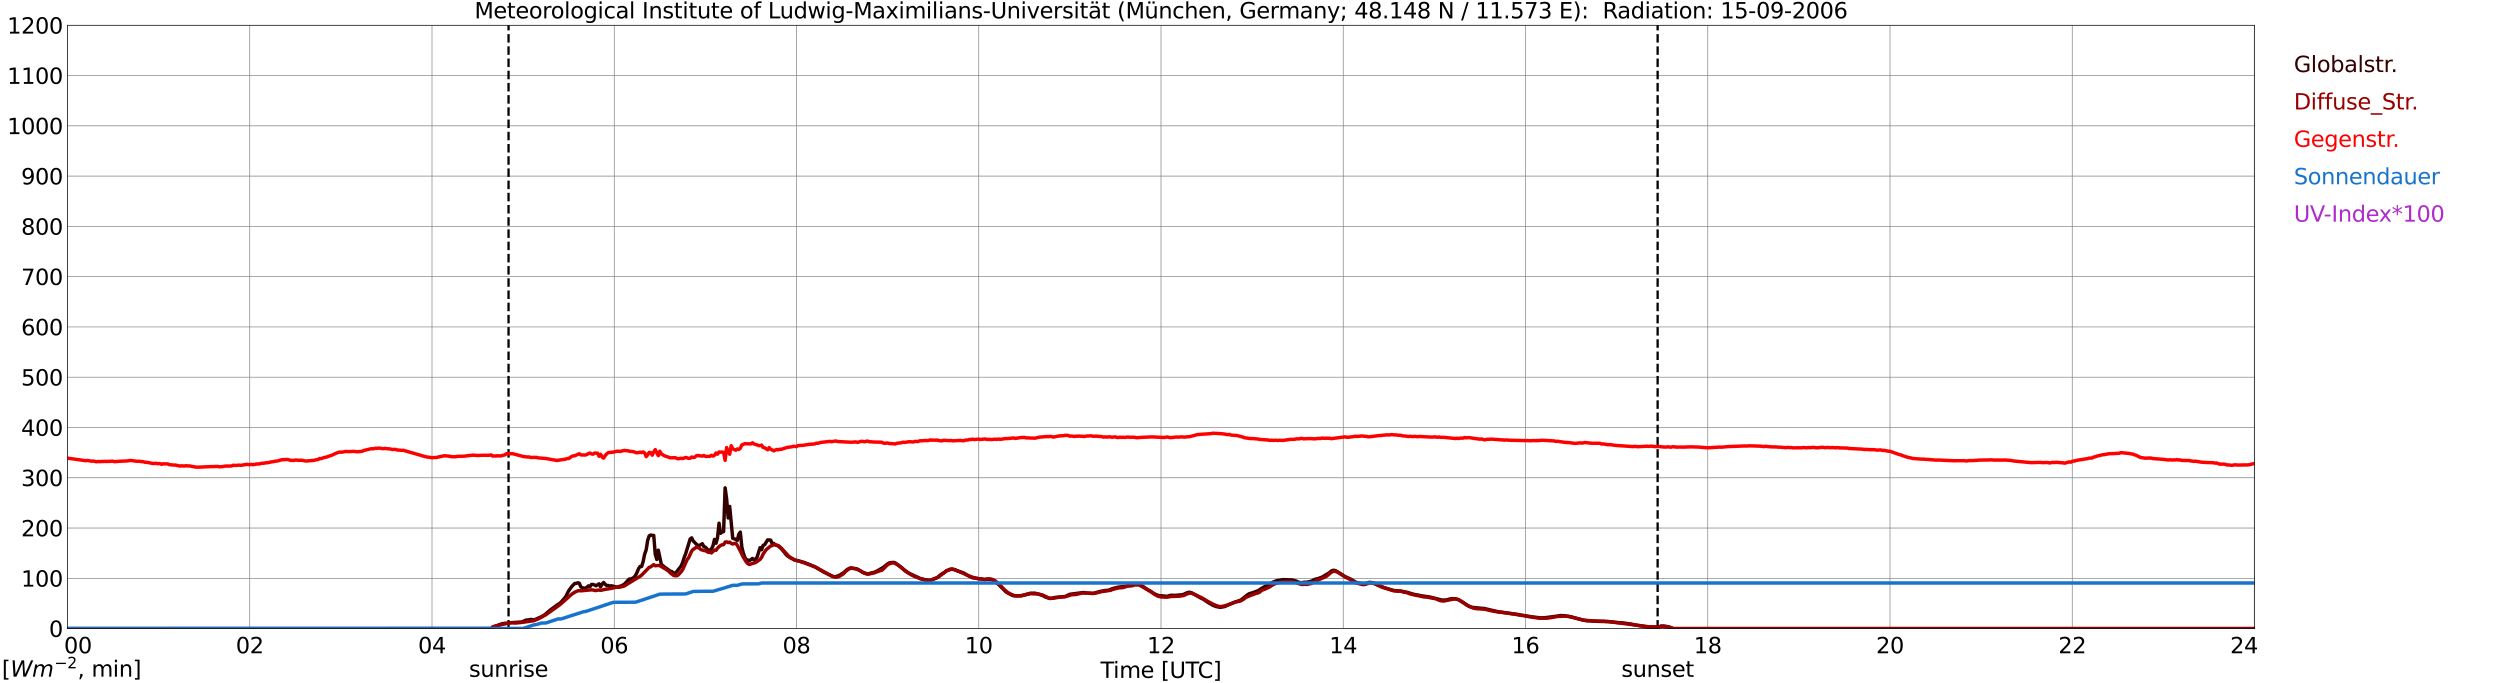 <?xml version="1.0" encoding="utf-8" standalone="no"?>
<!DOCTYPE svg PUBLIC "-//W3C//DTD SVG 1.1//EN"
  "http://www.w3.org/Graphics/SVG/1.1/DTD/svg11.dtd">
<svg xmlns:xlink="http://www.w3.org/1999/xlink" width="1085.4pt" height="296.64pt" viewBox="0 0 1085.4 296.64" xmlns="http://www.w3.org/2000/svg" version="1.1">
 <defs>
  <style type="text/css">*{stroke-linejoin: round; stroke-linecap: butt}</style>
 </defs>
 <g id="figure_1">
  <g id="patch_1">
   <path d="M 0 296.64 
L 1085.4 296.64 
L 1085.4 0 
L 0 0 
z
" style="fill: #ffffff"/>
  </g>
  <g id="axes_1">
   <g id="patch_2">
    <path d="M 29.306 272.909 
L 978.814 272.909 
L 978.814 10.976 
L 29.306 10.976 
z
" style="fill: #ffffff"/>
   </g>
   <g id="patch_3">
    <path d="M 978.814 272.909 
L 978.814 272.909 
L 978.814 10.976 
L 978.814 10.976 
z
" clip-path="url(#pc7ea7ee41e)" style="fill: #d3d3d3; opacity: 0.25; stroke: #d3d3d3; stroke-linejoin: miter"/>
   </g>
   <g id="matplotlib.axis_1">
    <g id="xtick_1">
     <g id="line2d_1">
      <path d="M 29.306 272.909 
L 29.306 10.976 
" clip-path="url(#pc7ea7ee41e)" style="fill: none; stroke: #808080; stroke-width: 0.3; stroke-linecap: square"/>
     </g>
     <g id="line2d_2"/>
     <g id="text_1">
      <!--    00 -->
      <g transform="translate(18.733 283.627) scale(0.095 -0.095)">
       <defs>
        <path id="DejaVuSans-20" transform="scale(0.016)"/>
        <path id="DejaVuSans-30" d="M 2034 4250 
Q 1547 4250 1301 3770 
Q 1056 3291 1056 2328 
Q 1056 1369 1301 889 
Q 1547 409 2034 409 
Q 2525 409 2770 889 
Q 3016 1369 3016 2328 
Q 3016 3291 2770 3770 
Q 2525 4250 2034 4250 
z
M 2034 4750 
Q 2819 4750 3233 4129 
Q 3647 3509 3647 2328 
Q 3647 1150 3233 529 
Q 2819 -91 2034 -91 
Q 1250 -91 836 529 
Q 422 1150 422 2328 
Q 422 3509 836 4129 
Q 1250 4750 2034 4750 
z
" transform="scale(0.016)"/>
       </defs>
       <use xlink:href="#DejaVuSans-20"/>
       <use xlink:href="#DejaVuSans-20" transform="translate(31.787 0)"/>
       <use xlink:href="#DejaVuSans-20" transform="translate(63.574 0)"/>
       <use xlink:href="#DejaVuSans-30" transform="translate(95.361 0)"/>
       <use xlink:href="#DejaVuSans-30" transform="translate(158.984 0)"/>
      </g>
     </g>
    </g>
    <g id="xtick_2">
     <g id="line2d_3">
      <path d="M 108.431 272.909 
L 108.431 10.976 
" clip-path="url(#pc7ea7ee41e)" style="fill: none; stroke: #808080; stroke-width: 0.3; stroke-linecap: square"/>
     </g>
     <g id="line2d_4"/>
     <g id="text_2">
      <!-- 02 -->
      <g transform="translate(102.387 283.627) scale(0.095 -0.095)">
       <defs>
        <path id="DejaVuSans-32" d="M 1228 531 
L 3431 531 
L 3431 0 
L 469 0 
L 469 531 
Q 828 903 1448 1529 
Q 2069 2156 2228 2338 
Q 2531 2678 2651 2914 
Q 2772 3150 2772 3378 
Q 2772 3750 2511 3984 
Q 2250 4219 1831 4219 
Q 1534 4219 1204 4116 
Q 875 4013 500 3803 
L 500 4441 
Q 881 4594 1212 4672 
Q 1544 4750 1819 4750 
Q 2544 4750 2975 4387 
Q 3406 4025 3406 3419 
Q 3406 3131 3298 2873 
Q 3191 2616 2906 2266 
Q 2828 2175 2409 1742 
Q 1991 1309 1228 531 
z
" transform="scale(0.016)"/>
       </defs>
       <use xlink:href="#DejaVuSans-30"/>
       <use xlink:href="#DejaVuSans-32" transform="translate(63.623 0)"/>
      </g>
     </g>
    </g>
    <g id="xtick_3">
     <g id="line2d_5">
      <path d="M 187.557 272.909 
L 187.557 10.976 
" clip-path="url(#pc7ea7ee41e)" style="fill: none; stroke: #808080; stroke-width: 0.3; stroke-linecap: square"/>
     </g>
     <g id="line2d_6"/>
     <g id="text_3">
      <!-- 04 -->
      <g transform="translate(181.513 283.627) scale(0.095 -0.095)">
       <defs>
        <path id="DejaVuSans-34" d="M 2419 4116 
L 825 1625 
L 2419 1625 
L 2419 4116 
z
M 2253 4666 
L 3047 4666 
L 3047 1625 
L 3713 1625 
L 3713 1100 
L 3047 1100 
L 3047 0 
L 2419 0 
L 2419 1100 
L 313 1100 
L 313 1709 
L 2253 4666 
z
" transform="scale(0.016)"/>
       </defs>
       <use xlink:href="#DejaVuSans-30"/>
       <use xlink:href="#DejaVuSans-34" transform="translate(63.623 0)"/>
      </g>
     </g>
    </g>
    <g id="xtick_4">
     <g id="line2d_7">
      <path d="M 266.683 272.909 
L 266.683 10.976 
" clip-path="url(#pc7ea7ee41e)" style="fill: none; stroke: #808080; stroke-width: 0.3; stroke-linecap: square"/>
     </g>
     <g id="line2d_8"/>
     <g id="text_4">
      <!-- 06 -->
      <g transform="translate(260.638 283.627) scale(0.095 -0.095)">
       <defs>
        <path id="DejaVuSans-36" d="M 2113 2584 
Q 1688 2584 1439 2293 
Q 1191 2003 1191 1497 
Q 1191 994 1439 701 
Q 1688 409 2113 409 
Q 2538 409 2786 701 
Q 3034 994 3034 1497 
Q 3034 2003 2786 2293 
Q 2538 2584 2113 2584 
z
M 3366 4563 
L 3366 3988 
Q 3128 4100 2886 4159 
Q 2644 4219 2406 4219 
Q 1781 4219 1451 3797 
Q 1122 3375 1075 2522 
Q 1259 2794 1537 2939 
Q 1816 3084 2150 3084 
Q 2853 3084 3261 2657 
Q 3669 2231 3669 1497 
Q 3669 778 3244 343 
Q 2819 -91 2113 -91 
Q 1303 -91 875 529 
Q 447 1150 447 2328 
Q 447 3434 972 4092 
Q 1497 4750 2381 4750 
Q 2619 4750 2861 4703 
Q 3103 4656 3366 4563 
z
" transform="scale(0.016)"/>
       </defs>
       <use xlink:href="#DejaVuSans-30"/>
       <use xlink:href="#DejaVuSans-36" transform="translate(63.623 0)"/>
      </g>
     </g>
    </g>
    <g id="xtick_5">
     <g id="line2d_9">
      <path d="M 345.808 272.909 
L 345.808 10.976 
" clip-path="url(#pc7ea7ee41e)" style="fill: none; stroke: #808080; stroke-width: 0.3; stroke-linecap: square"/>
     </g>
     <g id="line2d_10"/>
     <g id="text_5">
      <!-- 08 -->
      <g transform="translate(339.764 283.627) scale(0.095 -0.095)">
       <defs>
        <path id="DejaVuSans-38" d="M 2034 2216 
Q 1584 2216 1326 1975 
Q 1069 1734 1069 1313 
Q 1069 891 1326 650 
Q 1584 409 2034 409 
Q 2484 409 2743 651 
Q 3003 894 3003 1313 
Q 3003 1734 2745 1975 
Q 2488 2216 2034 2216 
z
M 1403 2484 
Q 997 2584 770 2862 
Q 544 3141 544 3541 
Q 544 4100 942 4425 
Q 1341 4750 2034 4750 
Q 2731 4750 3128 4425 
Q 3525 4100 3525 3541 
Q 3525 3141 3298 2862 
Q 3072 2584 2669 2484 
Q 3125 2378 3379 2068 
Q 3634 1759 3634 1313 
Q 3634 634 3220 271 
Q 2806 -91 2034 -91 
Q 1263 -91 848 271 
Q 434 634 434 1313 
Q 434 1759 690 2068 
Q 947 2378 1403 2484 
z
M 1172 3481 
Q 1172 3119 1398 2916 
Q 1625 2713 2034 2713 
Q 2441 2713 2670 2916 
Q 2900 3119 2900 3481 
Q 2900 3844 2670 4047 
Q 2441 4250 2034 4250 
Q 1625 4250 1398 4047 
Q 1172 3844 1172 3481 
z
" transform="scale(0.016)"/>
       </defs>
       <use xlink:href="#DejaVuSans-30"/>
       <use xlink:href="#DejaVuSans-38" transform="translate(63.623 0)"/>
      </g>
     </g>
    </g>
    <g id="xtick_6">
     <g id="line2d_11">
      <path d="M 424.934 272.909 
L 424.934 10.976 
" clip-path="url(#pc7ea7ee41e)" style="fill: none; stroke: #808080; stroke-width: 0.3; stroke-linecap: square"/>
     </g>
     <g id="line2d_12"/>
     <g id="text_6">
      <!-- 10 -->
      <g transform="translate(418.89 283.627) scale(0.095 -0.095)">
       <defs>
        <path id="DejaVuSans-31" d="M 794 531 
L 1825 531 
L 1825 4091 
L 703 3866 
L 703 4441 
L 1819 4666 
L 2450 4666 
L 2450 531 
L 3481 531 
L 3481 0 
L 794 0 
L 794 531 
z
" transform="scale(0.016)"/>
       </defs>
       <use xlink:href="#DejaVuSans-31"/>
       <use xlink:href="#DejaVuSans-30" transform="translate(63.623 0)"/>
      </g>
     </g>
    </g>
    <g id="xtick_7">
     <g id="line2d_13">
      <path d="M 504.06 272.909 
L 504.06 10.976 
" clip-path="url(#pc7ea7ee41e)" style="fill: none; stroke: #808080; stroke-width: 0.3; stroke-linecap: square"/>
     </g>
     <g id="line2d_14"/>
     <g id="text_7">
      <!-- 12 -->
      <g transform="translate(498.015 283.627) scale(0.095 -0.095)">
       <use xlink:href="#DejaVuSans-31"/>
       <use xlink:href="#DejaVuSans-32" transform="translate(63.623 0)"/>
      </g>
     </g>
    </g>
    <g id="xtick_8">
     <g id="line2d_15">
      <path d="M 583.185 272.909 
L 583.185 10.976 
" clip-path="url(#pc7ea7ee41e)" style="fill: none; stroke: #808080; stroke-width: 0.3; stroke-linecap: square"/>
     </g>
     <g id="line2d_16"/>
     <g id="text_8">
      <!-- 14 -->
      <g transform="translate(577.141 283.627) scale(0.095 -0.095)">
       <use xlink:href="#DejaVuSans-31"/>
       <use xlink:href="#DejaVuSans-34" transform="translate(63.623 0)"/>
      </g>
     </g>
    </g>
    <g id="xtick_9">
     <g id="line2d_17">
      <path d="M 662.311 272.909 
L 662.311 10.976 
" clip-path="url(#pc7ea7ee41e)" style="fill: none; stroke: #808080; stroke-width: 0.3; stroke-linecap: square"/>
     </g>
     <g id="line2d_18"/>
     <g id="text_9">
      <!-- 16 -->
      <g transform="translate(656.267 283.627) scale(0.095 -0.095)">
       <use xlink:href="#DejaVuSans-31"/>
       <use xlink:href="#DejaVuSans-36" transform="translate(63.623 0)"/>
      </g>
     </g>
    </g>
    <g id="xtick_10">
     <g id="line2d_19">
      <path d="M 741.437 272.909 
L 741.437 10.976 
" clip-path="url(#pc7ea7ee41e)" style="fill: none; stroke: #808080; stroke-width: 0.3; stroke-linecap: square"/>
     </g>
     <g id="line2d_20"/>
     <g id="text_10">
      <!-- 18 -->
      <g transform="translate(735.392 283.627) scale(0.095 -0.095)">
       <use xlink:href="#DejaVuSans-31"/>
       <use xlink:href="#DejaVuSans-38" transform="translate(63.623 0)"/>
      </g>
     </g>
    </g>
    <g id="xtick_11">
     <g id="line2d_21">
      <path d="M 820.562 272.909 
L 820.562 10.976 
" clip-path="url(#pc7ea7ee41e)" style="fill: none; stroke: #808080; stroke-width: 0.3; stroke-linecap: square"/>
     </g>
     <g id="line2d_22"/>
     <g id="text_11">
      <!-- 20 -->
      <g transform="translate(814.518 283.627) scale(0.095 -0.095)">
       <use xlink:href="#DejaVuSans-32"/>
       <use xlink:href="#DejaVuSans-30" transform="translate(63.623 0)"/>
      </g>
     </g>
    </g>
    <g id="xtick_12">
     <g id="line2d_23">
      <path d="M 899.688 272.909 
L 899.688 10.976 
" clip-path="url(#pc7ea7ee41e)" style="fill: none; stroke: #808080; stroke-width: 0.3; stroke-linecap: square"/>
     </g>
     <g id="line2d_24"/>
     <g id="text_12">
      <!-- 22 -->
      <g transform="translate(893.644 283.627) scale(0.095 -0.095)">
       <use xlink:href="#DejaVuSans-32"/>
       <use xlink:href="#DejaVuSans-32" transform="translate(63.623 0)"/>
      </g>
     </g>
    </g>
    <g id="xtick_13">
     <g id="line2d_25">
      <path d="M 978.814 272.909 
L 978.814 10.976 
" clip-path="url(#pc7ea7ee41e)" style="fill: none; stroke: #808080; stroke-width: 0.3; stroke-linecap: square"/>
     </g>
     <g id="line2d_26"/>
     <g id="text_13">
      <!-- 24    -->
      <g transform="translate(968.241 283.627) scale(0.095 -0.095)">
       <use xlink:href="#DejaVuSans-32"/>
       <use xlink:href="#DejaVuSans-34" transform="translate(63.623 0)"/>
       <use xlink:href="#DejaVuSans-20" transform="translate(127.246 0)"/>
       <use xlink:href="#DejaVuSans-20" transform="translate(159.033 0)"/>
       <use xlink:href="#DejaVuSans-20" transform="translate(190.82 0)"/>
      </g>
     </g>
    </g>
    <g id="text_14">
     <!-- Time [UTC] -->
     <g transform="translate(477.806 294.322) scale(0.095 -0.095)">
      <defs>
       <path id="DejaVuSans-54" d="M -19 4666 
L 3928 4666 
L 3928 4134 
L 2272 4134 
L 2272 0 
L 1638 0 
L 1638 4134 
L -19 4134 
L -19 4666 
z
" transform="scale(0.016)"/>
       <path id="DejaVuSans-69" d="M 603 3500 
L 1178 3500 
L 1178 0 
L 603 0 
L 603 3500 
z
M 603 4863 
L 1178 4863 
L 1178 4134 
L 603 4134 
L 603 4863 
z
" transform="scale(0.016)"/>
       <path id="DejaVuSans-6d" d="M 3328 2828 
Q 3544 3216 3844 3400 
Q 4144 3584 4550 3584 
Q 5097 3584 5394 3201 
Q 5691 2819 5691 2113 
L 5691 0 
L 5113 0 
L 5113 2094 
Q 5113 2597 4934 2840 
Q 4756 3084 4391 3084 
Q 3944 3084 3684 2787 
Q 3425 2491 3425 1978 
L 3425 0 
L 2847 0 
L 2847 2094 
Q 2847 2600 2669 2842 
Q 2491 3084 2119 3084 
Q 1678 3084 1418 2786 
Q 1159 2488 1159 1978 
L 1159 0 
L 581 0 
L 581 3500 
L 1159 3500 
L 1159 2956 
Q 1356 3278 1631 3431 
Q 1906 3584 2284 3584 
Q 2666 3584 2933 3390 
Q 3200 3197 3328 2828 
z
" transform="scale(0.016)"/>
       <path id="DejaVuSans-65" d="M 3597 1894 
L 3597 1613 
L 953 1613 
Q 991 1019 1311 708 
Q 1631 397 2203 397 
Q 2534 397 2845 478 
Q 3156 559 3463 722 
L 3463 178 
Q 3153 47 2828 -22 
Q 2503 -91 2169 -91 
Q 1331 -91 842 396 
Q 353 884 353 1716 
Q 353 2575 817 3079 
Q 1281 3584 2069 3584 
Q 2775 3584 3186 3129 
Q 3597 2675 3597 1894 
z
M 3022 2063 
Q 3016 2534 2758 2815 
Q 2500 3097 2075 3097 
Q 1594 3097 1305 2825 
Q 1016 2553 972 2059 
L 3022 2063 
z
" transform="scale(0.016)"/>
       <path id="DejaVuSans-5b" d="M 550 4863 
L 1875 4863 
L 1875 4416 
L 1125 4416 
L 1125 -397 
L 1875 -397 
L 1875 -844 
L 550 -844 
L 550 4863 
z
" transform="scale(0.016)"/>
       <path id="DejaVuSans-55" d="M 556 4666 
L 1191 4666 
L 1191 1831 
Q 1191 1081 1462 751 
Q 1734 422 2344 422 
Q 2950 422 3222 751 
Q 3494 1081 3494 1831 
L 3494 4666 
L 4128 4666 
L 4128 1753 
Q 4128 841 3676 375 
Q 3225 -91 2344 -91 
Q 1459 -91 1007 375 
Q 556 841 556 1753 
L 556 4666 
z
" transform="scale(0.016)"/>
       <path id="DejaVuSans-43" d="M 4122 4306 
L 4122 3641 
Q 3803 3938 3442 4084 
Q 3081 4231 2675 4231 
Q 1875 4231 1450 3742 
Q 1025 3253 1025 2328 
Q 1025 1406 1450 917 
Q 1875 428 2675 428 
Q 3081 428 3442 575 
Q 3803 722 4122 1019 
L 4122 359 
Q 3791 134 3420 21 
Q 3050 -91 2638 -91 
Q 1578 -91 968 557 
Q 359 1206 359 2328 
Q 359 3453 968 4101 
Q 1578 4750 2638 4750 
Q 3056 4750 3426 4639 
Q 3797 4528 4122 4306 
z
" transform="scale(0.016)"/>
       <path id="DejaVuSans-5d" d="M 1947 4863 
L 1947 -844 
L 622 -844 
L 622 -397 
L 1369 -397 
L 1369 4416 
L 622 4416 
L 622 4863 
L 1947 4863 
z
" transform="scale(0.016)"/>
      </defs>
      <use xlink:href="#DejaVuSans-54"/>
      <use xlink:href="#DejaVuSans-69" transform="translate(57.959 0)"/>
      <use xlink:href="#DejaVuSans-6d" transform="translate(85.742 0)"/>
      <use xlink:href="#DejaVuSans-65" transform="translate(183.154 0)"/>
      <use xlink:href="#DejaVuSans-20" transform="translate(244.678 0)"/>
      <use xlink:href="#DejaVuSans-5b" transform="translate(276.465 0)"/>
      <use xlink:href="#DejaVuSans-55" transform="translate(315.479 0)"/>
      <use xlink:href="#DejaVuSans-54" transform="translate(388.672 0)"/>
      <use xlink:href="#DejaVuSans-43" transform="translate(443.881 0)"/>
      <use xlink:href="#DejaVuSans-5d" transform="translate(513.705 0)"/>
     </g>
    </g>
   </g>
   <g id="matplotlib.axis_2">
    <g id="ytick_1">
     <g id="line2d_27">
      <path d="M 29.306 272.909 
L 978.814 272.909 
" clip-path="url(#pc7ea7ee41e)" style="fill: none; stroke: #808080; stroke-width: 0.3; stroke-linecap: square"/>
     </g>
     <g id="line2d_28"/>
     <g id="text_15">
      <!-- 0 -->
      <g transform="translate(21.261 276.518) scale(0.095 -0.095)">
       <use xlink:href="#DejaVuSans-30"/>
      </g>
     </g>
    </g>
    <g id="ytick_2">
     <g id="line2d_29">
      <path d="M 29.306 251.081 
L 978.814 251.081 
" clip-path="url(#pc7ea7ee41e)" style="fill: none; stroke: #808080; stroke-width: 0.3; stroke-linecap: square"/>
     </g>
     <g id="line2d_30"/>
     <g id="text_16">
      <!-- 100 -->
      <g transform="translate(9.173 254.69) scale(0.095 -0.095)">
       <use xlink:href="#DejaVuSans-31"/>
       <use xlink:href="#DejaVuSans-30" transform="translate(63.623 0)"/>
       <use xlink:href="#DejaVuSans-30" transform="translate(127.246 0)"/>
      </g>
     </g>
    </g>
    <g id="ytick_3">
     <g id="line2d_31">
      <path d="M 29.306 229.253 
L 978.814 229.253 
" clip-path="url(#pc7ea7ee41e)" style="fill: none; stroke: #808080; stroke-width: 0.3; stroke-linecap: square"/>
     </g>
     <g id="line2d_32"/>
     <g id="text_17">
      <!-- 200 -->
      <g transform="translate(9.173 232.863) scale(0.095 -0.095)">
       <use xlink:href="#DejaVuSans-32"/>
       <use xlink:href="#DejaVuSans-30" transform="translate(63.623 0)"/>
       <use xlink:href="#DejaVuSans-30" transform="translate(127.246 0)"/>
      </g>
     </g>
    </g>
    <g id="ytick_4">
     <g id="line2d_33">
      <path d="M 29.306 207.426 
L 978.814 207.426 
" clip-path="url(#pc7ea7ee41e)" style="fill: none; stroke: #808080; stroke-width: 0.3; stroke-linecap: square"/>
     </g>
     <g id="line2d_34"/>
     <g id="text_18">
      <!-- 300 -->
      <g transform="translate(9.173 211.035) scale(0.095 -0.095)">
       <defs>
        <path id="DejaVuSans-33" d="M 2597 2516 
Q 3050 2419 3304 2112 
Q 3559 1806 3559 1356 
Q 3559 666 3084 287 
Q 2609 -91 1734 -91 
Q 1441 -91 1130 -33 
Q 819 25 488 141 
L 488 750 
Q 750 597 1062 519 
Q 1375 441 1716 441 
Q 2309 441 2620 675 
Q 2931 909 2931 1356 
Q 2931 1769 2642 2001 
Q 2353 2234 1838 2234 
L 1294 2234 
L 1294 2753 
L 1863 2753 
Q 2328 2753 2575 2939 
Q 2822 3125 2822 3475 
Q 2822 3834 2567 4026 
Q 2313 4219 1838 4219 
Q 1578 4219 1281 4162 
Q 984 4106 628 3988 
L 628 4550 
Q 988 4650 1302 4700 
Q 1616 4750 1894 4750 
Q 2613 4750 3031 4423 
Q 3450 4097 3450 3541 
Q 3450 3153 3228 2886 
Q 3006 2619 2597 2516 
z
" transform="scale(0.016)"/>
       </defs>
       <use xlink:href="#DejaVuSans-33"/>
       <use xlink:href="#DejaVuSans-30" transform="translate(63.623 0)"/>
       <use xlink:href="#DejaVuSans-30" transform="translate(127.246 0)"/>
      </g>
     </g>
    </g>
    <g id="ytick_5">
     <g id="line2d_35">
      <path d="M 29.306 185.598 
L 978.814 185.598 
" clip-path="url(#pc7ea7ee41e)" style="fill: none; stroke: #808080; stroke-width: 0.3; stroke-linecap: square"/>
     </g>
     <g id="line2d_36"/>
     <g id="text_19">
      <!-- 400 -->
      <g transform="translate(9.173 189.207) scale(0.095 -0.095)">
       <use xlink:href="#DejaVuSans-34"/>
       <use xlink:href="#DejaVuSans-30" transform="translate(63.623 0)"/>
       <use xlink:href="#DejaVuSans-30" transform="translate(127.246 0)"/>
      </g>
     </g>
    </g>
    <g id="ytick_6">
     <g id="line2d_37">
      <path d="M 29.306 163.77 
L 978.814 163.77 
" clip-path="url(#pc7ea7ee41e)" style="fill: none; stroke: #808080; stroke-width: 0.3; stroke-linecap: square"/>
     </g>
     <g id="line2d_38"/>
     <g id="text_20">
      <!-- 500 -->
      <g transform="translate(9.173 167.379) scale(0.095 -0.095)">
       <defs>
        <path id="DejaVuSans-35" d="M 691 4666 
L 3169 4666 
L 3169 4134 
L 1269 4134 
L 1269 2991 
Q 1406 3038 1543 3061 
Q 1681 3084 1819 3084 
Q 2600 3084 3056 2656 
Q 3513 2228 3513 1497 
Q 3513 744 3044 326 
Q 2575 -91 1722 -91 
Q 1428 -91 1123 -41 
Q 819 9 494 109 
L 494 744 
Q 775 591 1075 516 
Q 1375 441 1709 441 
Q 2250 441 2565 725 
Q 2881 1009 2881 1497 
Q 2881 1984 2565 2268 
Q 2250 2553 1709 2553 
Q 1456 2553 1204 2497 
Q 953 2441 691 2322 
L 691 4666 
z
" transform="scale(0.016)"/>
       </defs>
       <use xlink:href="#DejaVuSans-35"/>
       <use xlink:href="#DejaVuSans-30" transform="translate(63.623 0)"/>
       <use xlink:href="#DejaVuSans-30" transform="translate(127.246 0)"/>
      </g>
     </g>
    </g>
    <g id="ytick_7">
     <g id="line2d_39">
      <path d="M 29.306 141.942 
L 978.814 141.942 
" clip-path="url(#pc7ea7ee41e)" style="fill: none; stroke: #808080; stroke-width: 0.3; stroke-linecap: square"/>
     </g>
     <g id="line2d_40"/>
     <g id="text_21">
      <!-- 600 -->
      <g transform="translate(9.173 145.551) scale(0.095 -0.095)">
       <use xlink:href="#DejaVuSans-36"/>
       <use xlink:href="#DejaVuSans-30" transform="translate(63.623 0)"/>
       <use xlink:href="#DejaVuSans-30" transform="translate(127.246 0)"/>
      </g>
     </g>
    </g>
    <g id="ytick_8">
     <g id="line2d_41">
      <path d="M 29.306 120.114 
L 978.814 120.114 
" clip-path="url(#pc7ea7ee41e)" style="fill: none; stroke: #808080; stroke-width: 0.3; stroke-linecap: square"/>
     </g>
     <g id="line2d_42"/>
     <g id="text_22">
      <!-- 700 -->
      <g transform="translate(9.173 123.724) scale(0.095 -0.095)">
       <defs>
        <path id="DejaVuSans-37" d="M 525 4666 
L 3525 4666 
L 3525 4397 
L 1831 0 
L 1172 0 
L 2766 4134 
L 525 4134 
L 525 4666 
z
" transform="scale(0.016)"/>
       </defs>
       <use xlink:href="#DejaVuSans-37"/>
       <use xlink:href="#DejaVuSans-30" transform="translate(63.623 0)"/>
       <use xlink:href="#DejaVuSans-30" transform="translate(127.246 0)"/>
      </g>
     </g>
    </g>
    <g id="ytick_9">
     <g id="line2d_43">
      <path d="M 29.306 98.287 
L 978.814 98.287 
" clip-path="url(#pc7ea7ee41e)" style="fill: none; stroke: #808080; stroke-width: 0.3; stroke-linecap: square"/>
     </g>
     <g id="line2d_44"/>
     <g id="text_23">
      <!-- 800 -->
      <g transform="translate(9.173 101.896) scale(0.095 -0.095)">
       <use xlink:href="#DejaVuSans-38"/>
       <use xlink:href="#DejaVuSans-30" transform="translate(63.623 0)"/>
       <use xlink:href="#DejaVuSans-30" transform="translate(127.246 0)"/>
      </g>
     </g>
    </g>
    <g id="ytick_10">
     <g id="line2d_45">
      <path d="M 29.306 76.459 
L 978.814 76.459 
" clip-path="url(#pc7ea7ee41e)" style="fill: none; stroke: #808080; stroke-width: 0.3; stroke-linecap: square"/>
     </g>
     <g id="line2d_46"/>
     <g id="text_24">
      <!-- 900 -->
      <g transform="translate(9.173 80.068) scale(0.095 -0.095)">
       <defs>
        <path id="DejaVuSans-39" d="M 703 97 
L 703 672 
Q 941 559 1184 500 
Q 1428 441 1663 441 
Q 2288 441 2617 861 
Q 2947 1281 2994 2138 
Q 2813 1869 2534 1725 
Q 2256 1581 1919 1581 
Q 1219 1581 811 2004 
Q 403 2428 403 3163 
Q 403 3881 828 4315 
Q 1253 4750 1959 4750 
Q 2769 4750 3195 4129 
Q 3622 3509 3622 2328 
Q 3622 1225 3098 567 
Q 2575 -91 1691 -91 
Q 1453 -91 1209 -44 
Q 966 3 703 97 
z
M 1959 2075 
Q 2384 2075 2632 2365 
Q 2881 2656 2881 3163 
Q 2881 3666 2632 3958 
Q 2384 4250 1959 4250 
Q 1534 4250 1286 3958 
Q 1038 3666 1038 3163 
Q 1038 2656 1286 2365 
Q 1534 2075 1959 2075 
z
" transform="scale(0.016)"/>
       </defs>
       <use xlink:href="#DejaVuSans-39"/>
       <use xlink:href="#DejaVuSans-30" transform="translate(63.623 0)"/>
       <use xlink:href="#DejaVuSans-30" transform="translate(127.246 0)"/>
      </g>
     </g>
    </g>
    <g id="ytick_11">
     <g id="line2d_47">
      <path d="M 29.306 54.631 
L 978.814 54.631 
" clip-path="url(#pc7ea7ee41e)" style="fill: none; stroke: #808080; stroke-width: 0.3; stroke-linecap: square"/>
     </g>
     <g id="line2d_48"/>
     <g id="text_25">
      <!-- 1000 -->
      <g transform="translate(3.128 58.24) scale(0.095 -0.095)">
       <use xlink:href="#DejaVuSans-31"/>
       <use xlink:href="#DejaVuSans-30" transform="translate(63.623 0)"/>
       <use xlink:href="#DejaVuSans-30" transform="translate(127.246 0)"/>
       <use xlink:href="#DejaVuSans-30" transform="translate(190.869 0)"/>
      </g>
     </g>
    </g>
    <g id="ytick_12">
     <g id="line2d_49">
      <path d="M 29.306 32.803 
L 978.814 32.803 
" clip-path="url(#pc7ea7ee41e)" style="fill: none; stroke: #808080; stroke-width: 0.3; stroke-linecap: square"/>
     </g>
     <g id="line2d_50"/>
     <g id="text_26">
      <!-- 1100 -->
      <g transform="translate(3.128 36.413) scale(0.095 -0.095)">
       <use xlink:href="#DejaVuSans-31"/>
       <use xlink:href="#DejaVuSans-31" transform="translate(63.623 0)"/>
       <use xlink:href="#DejaVuSans-30" transform="translate(127.246 0)"/>
       <use xlink:href="#DejaVuSans-30" transform="translate(190.869 0)"/>
      </g>
     </g>
    </g>
    <g id="ytick_13">
     <g id="line2d_51">
      <path d="M 29.306 10.976 
L 978.814 10.976 
" clip-path="url(#pc7ea7ee41e)" style="fill: none; stroke: #808080; stroke-width: 0.3; stroke-linecap: square"/>
     </g>
     <g id="line2d_52"/>
     <g id="text_27">
      <!-- 1200 -->
      <g transform="translate(3.128 14.585) scale(0.095 -0.095)">
       <use xlink:href="#DejaVuSans-31"/>
       <use xlink:href="#DejaVuSans-32" transform="translate(63.623 0)"/>
       <use xlink:href="#DejaVuSans-30" transform="translate(127.246 0)"/>
       <use xlink:href="#DejaVuSans-30" transform="translate(190.869 0)"/>
      </g>
     </g>
    </g>
   </g>
   <g id="line2d_53">
    <path d="M 220.79 272.909 
L 220.79 10.976 
" clip-path="url(#pc7ea7ee41e)" style="fill: none; stroke-dasharray: 3.7,1.6; stroke-dashoffset: 0; stroke: #000000"/>
   </g>
   <g id="line2d_54">
    <path d="M 719.677 272.909 
L 719.677 10.976 
" clip-path="url(#pc7ea7ee41e)" style="fill: none; stroke-dasharray: 3.7,1.6; stroke-dashoffset: 0; stroke: #000000"/>
   </g>
   <g id="line2d_55">
    <path d="M 29.306 272.909 
L 213.273 272.909 
L 213.932 272.304 
L 217.889 270.831 
L 219.207 270.626 
L 220.526 270.543 
L 221.186 270.379 
L 226.461 270.052 
L 227.12 269.807 
L 228.439 269.192 
L 229.757 269.111 
L 230.417 268.906 
L 231.736 269.111 
L 232.395 268.947 
L 234.373 268.046 
L 235.033 267.799 
L 236.351 267.022 
L 238.989 264.769 
L 240.967 263.377 
L 241.626 262.803 
L 242.945 261.984 
L 243.604 261.451 
L 245.583 259.118 
L 246.901 256.497 
L 248.22 254.654 
L 249.539 253.303 
L 250.198 253.303 
L 250.858 253.015 
L 251.517 253.22 
L 252.176 254.818 
L 252.836 255.187 
L 253.495 255.351 
L 254.155 255.309 
L 254.814 254.982 
L 255.473 254.366 
L 256.133 254.735 
L 256.792 253.753 
L 257.451 253.753 
L 258.111 253.958 
L 258.77 254.327 
L 260.089 253.467 
L 260.748 254.818 
L 261.408 253.589 
L 262.067 252.893 
L 262.726 253.67 
L 263.386 254.244 
L 264.045 254.163 
L 264.705 254.449 
L 265.364 254.327 
L 266.683 254.613 
L 267.342 254.818 
L 268.002 254.859 
L 269.98 254.285 
L 271.298 253.425 
L 272.617 251.95 
L 273.277 251.378 
L 273.936 251.378 
L 275.255 250.682 
L 275.914 249.822 
L 276.573 248.512 
L 277.233 246.914 
L 277.892 245.932 
L 278.552 245.971 
L 279.211 243.882 
L 279.87 240.606 
L 280.53 238.764 
L 281.189 234.627 
L 281.849 232.663 
L 282.508 232.294 
L 283.167 232.458 
L 283.827 232.458 
L 284.486 240.647 
L 285.145 242.9 
L 285.805 238.847 
L 287.124 245.03 
L 288.442 246.135 
L 291.08 248.019 
L 291.739 248.182 
L 292.399 248.839 
L 293.058 248.798 
L 293.717 248.307 
L 295.696 245.766 
L 296.355 244.293 
L 297.014 242.123 
L 297.674 240.442 
L 299.652 233.972 
L 300.311 233.523 
L 300.971 234.874 
L 302.289 236.225 
L 302.949 236.716 
L 303.608 236.838 
L 304.927 236.061 
L 305.586 237.29 
L 306.246 237.535 
L 307.564 239.01 
L 308.224 238.805 
L 308.883 238.355 
L 309.543 236.963 
L 310.202 234.178 
L 310.861 235.856 
L 311.521 233.44 
L 312.18 227.175 
L 312.839 231.556 
L 313.499 230.982 
L 314.158 230.818 
L 314.818 211.817 
L 315.477 216.608 
L 316.136 224.881 
L 316.796 219.885 
L 318.114 233.686 
L 319.433 234.178 
L 320.093 234.669 
L 320.752 231.966 
L 321.411 231.024 
L 322.071 237.535 
L 322.73 240.198 
L 323.39 241.999 
L 324.049 243.022 
L 324.708 243.147 
L 325.368 243.433 
L 326.686 242.45 
L 327.346 243.105 
L 328.005 242.778 
L 328.665 241.959 
L 329.983 237.781 
L 330.643 238.683 
L 331.302 236.799 
L 331.961 236.511 
L 333.28 234.383 
L 334.599 234.505 
L 335.258 236.02 
L 335.918 235.939 
L 336.577 236.472 
L 337.896 237.044 
L 339.215 238.231 
L 340.533 239.787 
L 341.193 240.689 
L 341.852 241.344 
L 343.171 242.204 
L 344.49 242.819 
L 345.149 243.227 
L 345.808 243.269 
L 348.446 244.007 
L 349.105 244.17 
L 352.402 245.48 
L 353.721 246.054 
L 357.677 248.387 
L 361.634 250.271 
L 362.293 250.396 
L 362.952 250.313 
L 364.271 249.863 
L 366.249 248.676 
L 367.568 247.447 
L 368.887 246.667 
L 369.546 246.545 
L 372.184 247.036 
L 374.821 248.593 
L 375.481 248.798 
L 376.14 249.125 
L 376.799 249.167 
L 378.777 248.634 
L 379.437 248.512 
L 380.756 247.938 
L 383.393 246.382 
L 385.371 244.825 
L 386.031 244.415 
L 386.69 244.251 
L 388.009 244.17 
L 388.668 244.376 
L 391.306 246.299 
L 392.624 247.447 
L 394.603 248.879 
L 397.899 250.396 
L 398.559 250.682 
L 399.218 251.131 
L 401.856 251.705 
L 403.834 251.991 
L 406.471 250.968 
L 407.131 250.599 
L 408.45 249.494 
L 409.109 249.042 
L 409.768 248.756 
L 411.087 247.691 
L 413.065 247.078 
L 413.725 247.078 
L 415.043 247.486 
L 415.703 247.855 
L 417.022 248.265 
L 418.34 248.756 
L 419.659 249.536 
L 422.297 250.887 
L 422.956 250.887 
L 424.934 251.295 
L 426.253 251.378 
L 427.572 251.622 
L 428.231 251.459 
L 429.55 251.5 
L 430.209 251.583 
L 430.869 251.786 
L 432.187 252.646 
L 433.506 253.711 
L 435.484 255.678 
L 436.803 257.029 
L 439.44 258.463 
L 440.1 258.666 
L 443.397 258.708 
L 445.375 258.136 
L 446.034 257.889 
L 446.694 257.806 
L 447.353 257.562 
L 449.331 257.52 
L 451.309 258.094 
L 452.628 258.544 
L 453.947 259.24 
L 455.266 259.69 
L 455.925 259.856 
L 457.244 259.609 
L 457.903 259.404 
L 460.541 259.159 
L 462.519 258.954 
L 464.497 258.011 
L 470.431 257.234 
L 471.75 257.439 
L 474.388 257.603 
L 475.047 257.52 
L 477.685 256.743 
L 479.003 256.538 
L 479.663 256.374 
L 480.981 256.291 
L 481.641 256.128 
L 482.96 255.556 
L 485.597 254.899 
L 487.575 254.696 
L 493.51 253.589 
L 494.169 253.589 
L 495.488 254.244 
L 496.807 254.982 
L 498.125 255.922 
L 499.444 256.619 
L 500.763 257.562 
L 502.082 258.217 
L 503.4 258.627 
L 504.719 258.708 
L 506.697 258.913 
L 508.016 258.502 
L 508.675 258.422 
L 509.994 258.502 
L 513.291 258.217 
L 513.95 258.011 
L 515.269 257.398 
L 515.929 257.193 
L 516.588 257.151 
L 517.247 257.315 
L 518.566 258.053 
L 521.204 259.568 
L 522.522 260.223 
L 524.501 261.574 
L 526.479 262.722 
L 527.797 263.294 
L 529.776 263.704 
L 531.754 263.335 
L 534.391 262.106 
L 535.051 261.903 
L 536.369 261.329 
L 538.348 260.674 
L 539.007 260.305 
L 541.644 258.217 
L 542.304 257.806 
L 544.282 257.193 
L 545.601 256.66 
L 546.26 256.455 
L 547.579 255.514 
L 552.854 252.646 
L 554.173 252.155 
L 554.832 251.991 
L 555.491 251.95 
L 556.81 251.664 
L 558.129 251.664 
L 559.448 251.747 
L 560.766 251.747 
L 562.745 252.279 
L 564.063 252.851 
L 564.723 252.976 
L 565.382 252.976 
L 566.042 252.81 
L 567.36 252.771 
L 569.338 252.36 
L 570.657 251.622 
L 571.317 251.378 
L 571.976 251.295 
L 573.295 250.804 
L 573.954 250.599 
L 576.592 249.003 
L 577.251 248.593 
L 577.91 247.979 
L 578.57 247.652 
L 579.229 247.61 
L 579.889 247.774 
L 582.526 249.372 
L 583.845 250.271 
L 586.482 251.459 
L 588.46 252.688 
L 589.779 253.098 
L 591.098 253.467 
L 592.417 253.467 
L 593.076 253.384 
L 594.395 252.851 
L 595.054 252.851 
L 596.373 253.179 
L 600.989 255.145 
L 604.945 256.333 
L 606.923 256.538 
L 608.242 256.619 
L 611.539 257.315 
L 612.858 257.767 
L 614.836 258.258 
L 615.495 258.299 
L 616.814 258.627 
L 620.77 259.199 
L 626.045 260.511 
L 627.364 260.511 
L 628.683 260.305 
L 629.342 260.059 
L 630.661 259.895 
L 631.98 259.978 
L 633.298 260.386 
L 635.276 261.615 
L 637.255 262.927 
L 638.573 263.499 
L 639.233 263.704 
L 642.53 264.031 
L 644.508 264.195 
L 645.827 264.523 
L 650.442 265.588 
L 659.014 266.775 
L 660.333 267.063 
L 662.97 267.472 
L 665.608 267.882 
L 668.905 268.251 
L 670.883 268.168 
L 676.817 267.391 
L 677.477 267.227 
L 678.136 267.308 
L 678.796 267.266 
L 681.433 267.635 
L 685.389 268.7 
L 687.368 269.233 
L 688.686 269.48 
L 689.346 269.56 
L 690.005 269.519 
L 691.324 269.643 
L 692.643 269.724 
L 695.28 269.807 
L 696.599 269.807 
L 697.258 269.888 
L 697.918 269.807 
L 702.533 270.298 
L 703.852 270.379 
L 705.171 270.503 
L 707.149 270.831 
L 707.808 270.87 
L 710.446 271.444 
L 713.083 271.813 
L 715.062 272.223 
L 717.04 272.263 
L 719.677 272.223 
L 720.337 272.14 
L 720.996 271.894 
L 721.655 271.772 
L 722.974 271.855 
L 724.293 272.14 
L 724.952 272.387 
L 725.612 272.509 
L 726.271 272.909 
L 978.154 272.909 
L 978.154 272.909 
" clip-path="url(#pc7ea7ee41e)" style="fill: none; stroke: #330000; stroke-width: 1.5; stroke-linecap: square"/>
   </g>
   <g id="line2d_56">
    <path d="M 29.306 272.909 
L 213.273 272.909 
L 213.932 272.132 
L 215.251 271.754 
L 216.57 271.503 
L 217.889 271.125 
L 221.845 270.368 
L 223.164 270.412 
L 223.823 270.495 
L 226.461 270.244 
L 231.736 269.488 
L 233.714 268.689 
L 237.011 266.884 
L 242.945 262.645 
L 244.264 261.513 
L 246.242 259.749 
L 248.22 257.985 
L 249.539 257.103 
L 250.858 256.516 
L 251.517 256.433 
L 252.176 256.516 
L 254.814 256.265 
L 256.792 256.097 
L 257.451 256.139 
L 258.111 256.348 
L 258.77 256.392 
L 259.43 256.224 
L 260.089 256.18 
L 260.748 256.307 
L 262.726 255.888 
L 265.364 255.466 
L 266.683 255.132 
L 268.002 254.921 
L 268.661 255.006 
L 270.639 254.543 
L 271.298 254.292 
L 272.617 253.41 
L 273.936 252.613 
L 277.892 250.221 
L 278.552 249.717 
L 281.849 246.316 
L 282.508 246.106 
L 283.827 245.142 
L 284.486 245.644 
L 285.805 245.478 
L 286.464 245.602 
L 289.102 247.156 
L 290.42 248.08 
L 291.08 248.793 
L 292.399 249.8 
L 293.058 249.968 
L 293.717 250.009 
L 294.377 249.717 
L 295.696 248.289 
L 296.355 247.366 
L 297.674 244.428 
L 298.333 242.959 
L 298.992 242.119 
L 300.311 239.222 
L 300.971 238.467 
L 301.63 238.131 
L 302.289 237.543 
L 303.608 237.963 
L 304.267 238.593 
L 305.586 239.012 
L 306.246 239.095 
L 307.564 239.809 
L 308.224 239.768 
L 308.883 240.062 
L 310.202 238.803 
L 310.861 238.93 
L 311.521 238.004 
L 312.18 237.334 
L 312.839 236.83 
L 313.499 236.535 
L 314.158 236.452 
L 314.818 235.361 
L 315.477 235.234 
L 316.136 235.57 
L 316.796 235.361 
L 317.455 235.906 
L 318.114 236.201 
L 318.774 235.948 
L 319.433 235.906 
L 320.093 236.747 
L 321.411 239.222 
L 322.73 241.95 
L 324.049 244.05 
L 324.708 244.72 
L 325.368 245.098 
L 326.686 244.637 
L 328.005 244.26 
L 329.983 242.874 
L 330.643 242.036 
L 331.302 240.567 
L 332.621 238.676 
L 334.599 237.039 
L 335.258 236.871 
L 335.918 236.452 
L 337.896 236.871 
L 339.215 237.963 
L 342.512 241.573 
L 344.49 242.832 
L 345.149 243.21 
L 347.127 243.673 
L 349.765 244.596 
L 354.38 246.358 
L 360.974 250.053 
L 361.634 250.345 
L 362.952 250.599 
L 363.612 250.514 
L 364.271 250.304 
L 366.249 249.086 
L 366.909 248.289 
L 368.227 247.239 
L 368.887 246.862 
L 369.546 246.694 
L 371.524 246.947 
L 372.843 247.493 
L 373.502 247.827 
L 374.821 248.667 
L 375.481 248.962 
L 376.14 249.003 
L 376.799 249.298 
L 379.437 248.752 
L 382.074 247.785 
L 382.734 247.661 
L 383.393 247.156 
L 384.712 245.812 
L 385.371 245.225 
L 386.031 244.806 
L 387.349 244.386 
L 388.009 244.386 
L 388.668 244.596 
L 389.987 245.393 
L 391.965 246.988 
L 393.284 248.121 
L 395.921 249.717 
L 397.24 250.345 
L 399.878 251.269 
L 401.196 251.732 
L 402.515 251.941 
L 403.834 251.983 
L 407.131 250.682 
L 409.768 248.752 
L 410.428 248.163 
L 411.087 247.744 
L 411.746 247.617 
L 412.406 247.156 
L 413.065 247.071 
L 414.384 247.366 
L 415.703 247.87 
L 418.34 248.962 
L 420.978 250.221 
L 422.297 250.64 
L 422.956 250.767 
L 423.615 251.018 
L 426.253 251.437 
L 427.572 251.605 
L 428.89 251.354 
L 429.55 251.312 
L 430.869 251.563 
L 432.187 252.236 
L 434.165 254.041 
L 436.144 256.097 
L 437.462 257.188 
L 438.781 257.944 
L 440.1 258.489 
L 441.419 258.74 
L 442.737 258.657 
L 444.056 258.448 
L 444.716 258.28 
L 445.375 258.238 
L 446.034 258.029 
L 446.694 257.944 
L 447.353 257.649 
L 448.012 257.817 
L 450.65 257.861 
L 452.628 258.321 
L 455.266 259.581 
L 455.925 259.749 
L 457.244 259.749 
L 458.563 259.498 
L 460.541 259.203 
L 462.519 259.077 
L 465.156 258.238 
L 466.475 258.153 
L 467.134 258.112 
L 469.772 257.483 
L 472.409 257.525 
L 473.728 257.649 
L 475.047 257.649 
L 478.344 256.852 
L 482.3 256.265 
L 482.96 255.929 
L 485.597 255.257 
L 486.916 255.174 
L 487.575 255.089 
L 488.894 254.67 
L 489.553 254.46 
L 491.532 254.333 
L 492.85 253.873 
L 493.51 253.997 
L 494.169 253.873 
L 495.488 254.46 
L 500.103 257.188 
L 501.422 258.153 
L 502.741 258.867 
L 504.06 259.162 
L 505.379 259.245 
L 506.697 259.286 
L 508.675 258.952 
L 511.972 258.867 
L 513.95 258.531 
L 515.269 257.902 
L 515.929 257.649 
L 516.588 257.525 
L 517.247 257.525 
L 518.566 258.029 
L 521.204 259.286 
L 522.522 259.958 
L 523.841 260.799 
L 526.479 262.226 
L 528.457 263.064 
L 529.776 263.401 
L 531.754 263.023 
L 533.073 262.604 
L 534.391 262.141 
L 536.369 261.344 
L 538.348 261.008 
L 539.666 260.336 
L 540.985 259.33 
L 543.623 258.238 
L 544.282 258.07 
L 544.941 257.734 
L 546.26 257.398 
L 546.919 257.062 
L 547.579 256.475 
L 548.238 256.097 
L 548.898 255.888 
L 550.216 255.3 
L 551.535 254.628 
L 552.195 254.124 
L 554.173 253.159 
L 556.81 252.572 
L 558.129 252.487 
L 558.788 252.572 
L 559.448 252.528 
L 560.107 252.36 
L 561.426 252.696 
L 562.085 252.738 
L 564.723 253.663 
L 565.382 253.746 
L 566.701 253.663 
L 567.36 253.746 
L 569.338 253.327 
L 571.317 252.151 
L 572.635 251.646 
L 575.273 250.555 
L 575.932 250.177 
L 577.91 248.54 
L 578.57 248.163 
L 579.229 247.995 
L 580.548 248.289 
L 584.504 250.808 
L 585.164 251.018 
L 588.46 253.032 
L 591.757 253.829 
L 592.417 253.788 
L 595.054 253.032 
L 595.714 253.074 
L 597.032 253.537 
L 599.67 254.796 
L 604.945 256.475 
L 606.923 256.684 
L 607.582 256.601 
L 608.242 256.684 
L 608.901 256.937 
L 610.879 257.315 
L 612.198 257.861 
L 614.836 258.489 
L 616.154 258.699 
L 618.133 259.162 
L 619.451 259.245 
L 623.408 259.958 
L 624.726 260.589 
L 625.386 260.799 
L 626.705 260.967 
L 631.32 260.044 
L 632.639 260.168 
L 633.298 260.377 
L 635.276 261.595 
L 637.255 262.982 
L 638.573 263.569 
L 639.892 264.073 
L 641.211 264.282 
L 644.508 264.492 
L 647.805 265.247 
L 650.442 265.71 
L 652.42 265.92 
L 657.695 266.675 
L 660.333 267.138 
L 661.652 267.262 
L 663.63 267.683 
L 666.267 268.102 
L 668.246 268.397 
L 671.542 268.397 
L 672.861 268.229 
L 674.839 267.893 
L 676.158 267.64 
L 679.455 267.515 
L 680.774 267.64 
L 683.411 268.185 
L 685.389 268.731 
L 687.368 269.194 
L 690.664 269.53 
L 693.961 269.654 
L 696.599 269.739 
L 699.236 269.99 
L 715.721 272.09 
L 717.699 272.173 
L 719.677 272.217 
L 720.337 272.132 
L 720.996 271.922 
L 721.655 271.881 
L 724.952 272.341 
L 725.612 272.551 
L 726.271 272.909 
L 978.154 272.909 
L 978.154 272.909 
" clip-path="url(#pc7ea7ee41e)" style="fill: none; stroke: #990000; stroke-width: 1.5; stroke-linecap: square"/>
   </g>
   <g id="line2d_57">
    <path d="M 29.306 198.921 
L 31.943 199.268 
L 37.218 200.024 
L 37.878 199.888 
L 39.856 200.242 
L 40.515 200.168 
L 41.834 200.484 
L 42.493 200.371 
L 43.153 200.408 
L 44.472 200.36 
L 45.79 200.307 
L 46.45 200.369 
L 47.109 200.283 
L 47.768 200.318 
L 48.428 200.216 
L 49.087 200.251 
L 49.747 200.445 
L 51.725 200.273 
L 55.022 200.135 
L 56.34 199.934 
L 57 199.932 
L 59.637 200.294 
L 60.297 200.253 
L 61.615 200.425 
L 62.275 200.469 
L 62.934 200.716 
L 63.594 200.698 
L 64.912 200.934 
L 66.231 201.22 
L 66.89 201.233 
L 67.55 201.126 
L 68.209 201.283 
L 69.528 201.277 
L 70.187 201.606 
L 70.847 201.362 
L 72.166 201.41 
L 72.825 201.408 
L 73.484 201.722 
L 75.462 201.918 
L 76.122 201.905 
L 78.1 202.335 
L 78.759 202.246 
L 80.078 202.333 
L 80.737 202.187 
L 81.397 202.311 
L 82.056 202.263 
L 85.353 202.84 
L 86.672 202.802 
L 91.288 202.597 
L 94.584 202.497 
L 95.244 202.678 
L 96.563 202.58 
L 97.881 202.351 
L 100.519 202.327 
L 101.178 201.999 
L 102.497 202.078 
L 103.816 201.934 
L 104.475 202.056 
L 107.113 201.593 
L 108.431 201.77 
L 109.091 201.584 
L 109.75 201.761 
L 111.069 201.515 
L 111.728 201.421 
L 112.388 201.464 
L 113.707 201.113 
L 114.366 201.133 
L 115.685 200.908 
L 116.344 200.877 
L 117.663 200.563 
L 118.982 200.388 
L 119.641 200.183 
L 120.3 200.194 
L 121.619 199.795 
L 122.278 199.611 
L 124.916 199.474 
L 126.235 199.895 
L 126.894 199.845 
L 127.553 199.928 
L 128.213 199.712 
L 129.532 199.845 
L 130.85 199.814 
L 132.829 200.161 
L 135.466 199.945 
L 136.125 199.904 
L 137.444 199.57 
L 138.104 199.511 
L 138.763 199.059 
L 139.422 199.138 
L 140.741 198.618 
L 141.4 198.537 
L 144.038 197.647 
L 146.016 196.728 
L 147.335 196.293 
L 148.654 196.3 
L 149.972 196.016 
L 151.291 196.066 
L 152.61 196.029 
L 153.269 195.959 
L 155.247 196.141 
L 157.226 195.938 
L 157.885 195.595 
L 161.182 194.807 
L 161.841 194.875 
L 163.16 194.597 
L 163.819 194.682 
L 164.479 194.503 
L 165.798 194.737 
L 166.457 194.813 
L 167.116 194.658 
L 168.435 194.853 
L 169.094 194.866 
L 170.413 195.145 
L 171.732 195.099 
L 172.391 195.363 
L 173.71 195.46 
L 174.37 195.54 
L 175.029 195.484 
L 176.348 195.863 
L 182.282 197.568 
L 184.26 198.168 
L 185.579 198.446 
L 186.898 198.583 
L 187.557 198.775 
L 188.217 198.631 
L 189.535 198.625 
L 190.854 198.288 
L 192.832 197.885 
L 194.81 198.016 
L 196.129 198.288 
L 197.448 198.317 
L 198.767 198.12 
L 201.404 198.072 
L 203.382 197.817 
L 205.36 197.607 
L 207.339 197.754 
L 209.976 197.649 
L 211.295 197.69 
L 212.614 197.634 
L 213.273 197.507 
L 213.932 198.024 
L 214.592 197.913 
L 215.251 198.005 
L 215.91 197.876 
L 217.229 197.965 
L 219.207 197.492 
L 219.867 196.959 
L 220.526 197.031 
L 222.504 196.944 
L 227.12 198.192 
L 229.098 198.432 
L 229.757 198.369 
L 230.417 198.618 
L 232.395 198.574 
L 233.054 198.607 
L 233.714 198.801 
L 237.011 199.068 
L 240.308 199.672 
L 240.967 199.74 
L 241.626 199.932 
L 245.583 199.325 
L 246.242 199.098 
L 246.901 199.081 
L 248.22 198.144 
L 248.88 197.944 
L 249.539 197.869 
L 251.517 196.99 
L 252.176 197.505 
L 254.155 197.553 
L 254.814 197.332 
L 255.473 196.933 
L 256.133 196.695 
L 256.792 197.064 
L 257.451 197.193 
L 258.111 196.695 
L 259.43 196.752 
L 260.089 198.105 
L 260.748 197.232 
L 261.408 198.419 
L 262.067 198.908 
L 262.726 197.85 
L 263.386 197.057 
L 264.045 196.56 
L 264.705 196.427 
L 266.023 196.344 
L 268.002 195.876 
L 269.32 195.992 
L 270.639 195.639 
L 271.298 195.538 
L 271.958 195.708 
L 272.617 195.693 
L 273.277 195.911 
L 274.595 196.034 
L 275.255 196.16 
L 275.914 196.468 
L 276.573 196.581 
L 277.233 196.499 
L 277.892 196.3 
L 278.552 196.503 
L 279.211 196.219 
L 279.87 196.61 
L 280.53 198.229 
L 281.189 197.531 
L 281.849 196.4 
L 282.508 196.503 
L 283.167 197.614 
L 283.827 196.184 
L 284.486 195.206 
L 285.145 196.686 
L 285.805 197.813 
L 286.464 195.9 
L 287.124 197.06 
L 288.442 197.872 
L 291.08 198.777 
L 293.058 198.697 
L 294.377 199.201 
L 295.696 198.932 
L 296.355 199.109 
L 297.674 198.611 
L 298.333 198.753 
L 298.992 199.02 
L 299.652 198.945 
L 300.311 198.398 
L 300.971 198.633 
L 301.63 198.55 
L 302.289 197.867 
L 302.949 197.754 
L 304.927 198.042 
L 305.586 197.773 
L 306.246 198.144 
L 308.224 198.129 
L 308.883 197.671 
L 309.543 198.007 
L 310.202 197.688 
L 310.861 196.686 
L 311.521 197.18 
L 312.18 196.23 
L 312.839 196.304 
L 313.499 196.252 
L 314.158 196.405 
L 314.818 199.858 
L 315.477 194.32 
L 316.136 195.968 
L 316.796 197.199 
L 317.455 193.517 
L 318.114 194.831 
L 319.433 195.468 
L 320.093 194.914 
L 320.752 195.156 
L 321.411 194.576 
L 322.071 193.176 
L 323.39 192.628 
L 326.027 192.731 
L 326.686 192.244 
L 327.346 192.755 
L 328.005 192.923 
L 329.324 193.416 
L 329.983 193.486 
L 330.643 193.229 
L 331.302 194.252 
L 331.961 194.401 
L 333.28 195.278 
L 333.94 194.331 
L 334.599 195.099 
L 335.258 195.342 
L 335.918 195.745 
L 337.236 195.123 
L 337.896 195.298 
L 338.555 195.04 
L 339.215 195.067 
L 341.852 194.231 
L 343.83 193.975 
L 344.49 193.764 
L 345.808 193.897 
L 346.468 193.458 
L 347.787 193.371 
L 348.446 193.379 
L 351.083 192.943 
L 353.062 192.788 
L 353.721 192.738 
L 354.38 192.417 
L 355.04 192.469 
L 356.359 192.081 
L 360.315 191.629 
L 360.974 191.779 
L 362.952 191.443 
L 363.612 191.688 
L 369.546 192 
L 371.524 191.86 
L 372.184 192.05 
L 372.843 191.93 
L 373.502 191.692 
L 374.162 191.587 
L 375.481 191.81 
L 376.14 191.559 
L 376.799 191.511 
L 377.459 191.825 
L 378.118 191.806 
L 379.437 191.91 
L 382.734 191.982 
L 383.393 192.316 
L 384.053 192.487 
L 385.371 192.316 
L 386.031 192.554 
L 388.009 192.655 
L 388.668 192.768 
L 389.328 192.46 
L 391.306 192.236 
L 391.965 191.985 
L 392.624 192.076 
L 393.284 192.022 
L 394.603 191.766 
L 396.581 191.891 
L 397.24 191.644 
L 398.559 191.703 
L 399.218 191.408 
L 401.196 191.299 
L 401.856 191.225 
L 402.515 191.301 
L 403.175 191.247 
L 403.834 190.985 
L 404.493 191.125 
L 405.153 191.042 
L 405.812 191.146 
L 406.471 191.048 
L 407.131 191.111 
L 407.79 191.33 
L 409.109 191.38 
L 409.768 191.133 
L 411.087 191.247 
L 412.406 191.295 
L 413.065 191.264 
L 413.725 191.397 
L 416.362 191.229 
L 417.022 191.221 
L 418.34 191.402 
L 419 191.116 
L 420.318 191.011 
L 420.978 190.78 
L 421.637 190.804 
L 422.297 190.671 
L 422.956 190.828 
L 424.934 190.644 
L 425.593 190.817 
L 427.572 190.588 
L 428.89 190.817 
L 429.55 190.714 
L 430.209 190.865 
L 432.187 190.662 
L 432.847 190.795 
L 433.506 190.603 
L 434.165 190.76 
L 436.803 190.376 
L 437.462 190.415 
L 440.1 190.144 
L 440.759 190.354 
L 443.397 189.939 
L 444.716 189.924 
L 445.375 190.092 
L 449.331 190.247 
L 451.309 189.791 
L 454.606 189.514 
L 455.266 189.581 
L 455.925 189.463 
L 456.584 189.546 
L 457.244 189.776 
L 459.881 189.26 
L 461.859 189.169 
L 462.519 188.979 
L 463.838 189.055 
L 464.497 189.396 
L 465.156 189.291 
L 466.475 189.518 
L 467.134 189.359 
L 467.794 189.409 
L 468.453 189.311 
L 469.113 189.407 
L 469.772 189.383 
L 470.431 189.535 
L 471.75 189.319 
L 473.728 189.221 
L 474.388 189.396 
L 476.366 189.387 
L 478.344 189.549 
L 479.003 189.787 
L 479.663 189.695 
L 480.981 189.752 
L 481.641 189.64 
L 482.96 189.843 
L 483.619 189.701 
L 484.278 189.695 
L 484.938 189.939 
L 485.597 189.941 
L 486.256 189.802 
L 486.916 189.924 
L 487.575 189.804 
L 488.235 189.917 
L 489.553 189.747 
L 490.872 189.845 
L 492.191 189.811 
L 493.51 190.046 
L 494.828 189.924 
L 500.103 189.68 
L 505.379 189.948 
L 506.038 189.883 
L 506.697 189.701 
L 508.016 189.996 
L 508.675 189.976 
L 509.994 189.817 
L 510.654 189.732 
L 511.313 189.802 
L 512.632 189.69 
L 514.61 189.758 
L 515.269 189.649 
L 516.588 189.57 
L 519.226 188.863 
L 519.885 188.662 
L 525.819 188.263 
L 526.479 188.095 
L 529.116 188.219 
L 531.094 188.372 
L 532.413 188.588 
L 533.073 188.739 
L 533.732 188.584 
L 534.391 188.896 
L 537.029 189.084 
L 539.666 189.767 
L 540.326 190.053 
L 542.963 190.424 
L 543.623 190.389 
L 545.601 190.555 
L 546.26 190.612 
L 546.919 190.782 
L 550.216 191.002 
L 551.535 191.227 
L 552.195 191.116 
L 552.854 191.24 
L 553.513 191.116 
L 554.832 191.229 
L 555.491 191.133 
L 556.81 191.232 
L 558.129 191.066 
L 560.107 190.764 
L 562.085 190.738 
L 562.745 190.535 
L 564.063 190.553 
L 564.723 190.339 
L 565.382 190.345 
L 566.042 190.555 
L 566.701 190.47 
L 568.02 190.435 
L 569.338 190.413 
L 569.998 190.524 
L 571.317 190.502 
L 571.976 190.352 
L 573.295 190.367 
L 573.954 190.206 
L 575.273 190.313 
L 575.932 190.238 
L 576.592 190.304 
L 577.251 190.245 
L 577.91 190.461 
L 583.845 189.677 
L 585.164 189.865 
L 587.801 189.544 
L 588.46 189.37 
L 589.12 189.498 
L 591.098 189.287 
L 592.417 189.4 
L 593.076 189.418 
L 593.736 189.601 
L 594.395 189.66 
L 599.011 189.079 
L 599.67 189.081 
L 600.329 188.935 
L 600.989 188.935 
L 601.648 188.811 
L 602.967 188.837 
L 604.286 188.719 
L 605.604 188.839 
L 606.264 188.835 
L 606.923 188.953 
L 608.242 189.007 
L 608.901 189.219 
L 610.22 189.341 
L 611.539 189.52 
L 612.198 189.424 
L 613.517 189.57 
L 614.176 189.437 
L 615.495 189.614 
L 616.154 189.494 
L 621.429 189.769 
L 623.408 189.682 
L 624.067 189.859 
L 624.726 189.719 
L 625.386 189.865 
L 626.705 189.863 
L 631.98 190.396 
L 632.639 190.249 
L 633.298 190.402 
L 633.958 190.217 
L 635.276 190.208 
L 635.936 189.931 
L 636.595 190.107 
L 637.255 189.996 
L 637.914 190.007 
L 640.552 190.409 
L 641.87 190.572 
L 642.53 190.69 
L 643.189 190.57 
L 644.508 190.972 
L 645.827 190.705 
L 646.486 190.74 
L 647.145 190.649 
L 648.464 190.719 
L 650.442 190.856 
L 651.761 190.976 
L 652.42 190.956 
L 653.08 191.127 
L 653.739 190.994 
L 655.717 191.157 
L 663.63 191.304 
L 664.289 191.367 
L 665.608 191.273 
L 667.586 191.304 
L 669.564 191.138 
L 671.542 191.253 
L 674.839 191.439 
L 675.499 191.67 
L 676.158 191.559 
L 677.477 191.775 
L 679.455 192.054 
L 681.433 192.183 
L 683.411 192.467 
L 684.071 192.487 
L 685.389 192.347 
L 686.049 192.271 
L 686.708 192.356 
L 687.368 192.31 
L 688.027 192.118 
L 691.324 192.467 
L 693.302 192.447 
L 694.621 192.445 
L 695.28 192.794 
L 695.939 192.711 
L 697.918 193.048 
L 699.236 193.061 
L 701.215 193.366 
L 709.127 193.908 
L 709.786 193.783 
L 711.105 193.947 
L 715.062 193.716 
L 715.721 193.831 
L 716.38 193.7 
L 717.699 193.766 
L 718.358 193.899 
L 719.677 193.825 
L 722.315 194.071 
L 722.974 194.102 
L 724.293 193.988 
L 724.952 194.124 
L 725.612 194.141 
L 726.271 193.908 
L 726.93 194.049 
L 727.59 194.041 
L 728.249 194.178 
L 728.909 194.078 
L 730.887 194.128 
L 732.205 194.056 
L 734.184 194.01 
L 737.48 194.104 
L 741.437 194.421 
L 746.052 194.146 
L 746.712 194.08 
L 747.371 194.161 
L 750.009 193.908 
L 757.262 193.624 
L 758.581 193.648 
L 759.24 193.571 
L 761.218 193.606 
L 764.515 193.716 
L 765.834 193.903 
L 766.493 193.744 
L 767.812 193.908 
L 769.131 194.019 
L 771.109 194.043 
L 772.428 194.174 
L 773.087 194.124 
L 773.746 194.261 
L 774.406 194.252 
L 775.065 194.37 
L 776.384 194.242 
L 777.043 194.34 
L 777.703 194.32 
L 778.362 194.44 
L 782.318 194.412 
L 782.978 194.281 
L 784.296 194.438 
L 784.956 194.316 
L 785.615 194.359 
L 787.593 194.233 
L 788.253 194.399 
L 788.912 194.427 
L 790.89 194.22 
L 791.55 194.218 
L 792.209 194.381 
L 793.528 194.257 
L 794.187 194.366 
L 796.165 194.32 
L 796.825 194.449 
L 797.484 194.335 
L 798.803 194.464 
L 802.1 194.534 
L 802.759 194.711 
L 808.694 195.012 
L 809.353 195.163 
L 810.012 195.106 
L 811.99 195.226 
L 813.969 195.241 
L 814.628 195.412 
L 816.606 195.346 
L 817.265 195.566 
L 817.925 195.508 
L 819.903 195.914 
L 820.562 195.931 
L 824.519 197.33 
L 825.178 197.47 
L 826.497 197.987 
L 828.475 198.611 
L 829.134 198.697 
L 830.453 199.039 
L 834.409 199.356 
L 835.069 199.312 
L 835.728 199.432 
L 837.047 199.469 
L 840.344 199.757 
L 842.322 199.736 
L 843.641 199.843 
L 848.256 200.022 
L 852.872 200.013 
L 853.531 200.146 
L 854.85 199.98 
L 856.169 199.98 
L 858.147 199.858 
L 859.466 199.753 
L 860.785 199.729 
L 863.422 199.698 
L 864.741 199.633 
L 865.4 199.74 
L 870.675 199.738 
L 873.313 199.93 
L 873.972 200.115 
L 881.885 200.866 
L 885.841 200.735 
L 886.5 200.858 
L 888.479 200.81 
L 889.138 200.814 
L 889.797 201.004 
L 891.116 200.746 
L 891.775 200.799 
L 893.094 200.724 
L 894.413 200.858 
L 895.732 200.945 
L 896.391 201.111 
L 898.369 200.526 
L 899.029 200.67 
L 899.688 200.312 
L 901.007 200.041 
L 902.326 199.742 
L 905.622 199.22 
L 906.282 199.142 
L 906.941 198.9 
L 908.26 198.88 
L 908.919 198.439 
L 909.579 198.36 
L 910.238 198.066 
L 912.876 197.442 
L 913.535 197.402 
L 915.513 197.001 
L 916.832 196.953 
L 918.151 196.898 
L 920.129 196.804 
L 920.788 196.507 
L 924.745 196.915 
L 925.404 197.11 
L 926.063 197.149 
L 926.723 197.481 
L 927.382 197.634 
L 928.701 198.328 
L 929.36 198.603 
L 931.338 198.928 
L 933.316 198.852 
L 933.976 198.88 
L 934.635 199.092 
L 939.251 199.432 
L 941.229 199.698 
L 942.548 199.631 
L 943.207 199.755 
L 943.867 199.62 
L 944.526 199.729 
L 945.185 199.495 
L 945.845 199.723 
L 946.504 199.657 
L 947.163 199.899 
L 950.46 199.917 
L 951.12 200.144 
L 951.779 200.161 
L 952.438 200.331 
L 953.098 200.218 
L 955.735 200.659 
L 957.714 200.783 
L 961.01 200.903 
L 961.67 201.069 
L 962.329 201.013 
L 963.648 201.506 
L 965.626 201.51 
L 966.285 201.619 
L 966.945 201.894 
L 967.604 201.849 
L 968.923 202.043 
L 970.242 201.798 
L 971.561 201.912 
L 976.176 201.842 
L 978.154 201.381 
L 978.154 201.381 
" clip-path="url(#pc7ea7ee41e)" style="fill: none; stroke: #ff0000; stroke-width: 1.5; stroke-linecap: square"/>
   </g>
   <g id="line2d_58">
    <path d="M 29.306 272.909 
L 227.12 272.85 
L 231.736 271.322 
L 233.054 271.112 
L 235.033 270.51 
L 237.011 270.468 
L 242.286 268.724 
L 243.604 268.722 
L 246.901 267.657 
L 253.495 265.533 
L 254.155 265.511 
L 266.023 261.582 
L 267.342 261.491 
L 275.914 261.454 
L 286.464 257.961 
L 288.442 257.922 
L 297.674 257.874 
L 300.971 256.782 
L 306.246 256.706 
L 309.543 256.706 
L 314.158 255.359 
L 318.114 254.122 
L 320.093 254.122 
L 321.411 253.753 
L 322.071 253.534 
L 324.049 253.482 
L 329.324 253.482 
L 330.643 253.124 
L 978.154 253.124 
L 978.154 253.124 
" clip-path="url(#pc7ea7ee41e)" style="fill: none; stroke: #1773cc; stroke-width: 1.5; stroke-linecap: square"/>
   </g>
   <g id="line2d_59">
    <path d="M 0 0 
" clip-path="url(#pc7ea7ee41e)" style="fill: none; stroke: #b02bcc; stroke-width: 1.5; stroke-linecap: square"/>
   </g>
   <g id="patch_4">
    <path d="M 29.306 272.909 
L 29.306 10.976 
" style="fill: none; stroke: #000000; stroke-width: 0.3; stroke-linejoin: miter; stroke-linecap: square"/>
   </g>
   <g id="patch_5">
    <path d="M 978.814 272.909 
L 978.814 10.976 
" style="fill: none; stroke: #000000; stroke-width: 0.3; stroke-linejoin: miter; stroke-linecap: square"/>
   </g>
   <g id="patch_6">
    <path d="M 29.306 272.909 
L 978.814 272.909 
" style="fill: none; stroke: #000000; stroke-width: 0.3; stroke-linejoin: miter; stroke-linecap: square"/>
   </g>
   <g id="patch_7">
    <path d="M 29.306 10.976 
L 978.814 10.976 
" style="fill: none; stroke: #000000; stroke-width: 0.3; stroke-linejoin: miter; stroke-linecap: square"/>
   </g>
   <g id="text_28">
    <!-- sunrise -->
    <g transform="translate(203.625 293.863) scale(0.095 -0.095)">
     <defs>
      <path id="DejaVuSans-73" d="M 2834 3397 
L 2834 2853 
Q 2591 2978 2328 3040 
Q 2066 3103 1784 3103 
Q 1356 3103 1142 2972 
Q 928 2841 928 2578 
Q 928 2378 1081 2264 
Q 1234 2150 1697 2047 
L 1894 2003 
Q 2506 1872 2764 1633 
Q 3022 1394 3022 966 
Q 3022 478 2636 193 
Q 2250 -91 1575 -91 
Q 1294 -91 989 -36 
Q 684 19 347 128 
L 347 722 
Q 666 556 975 473 
Q 1284 391 1588 391 
Q 1994 391 2212 530 
Q 2431 669 2431 922 
Q 2431 1156 2273 1281 
Q 2116 1406 1581 1522 
L 1381 1569 
Q 847 1681 609 1914 
Q 372 2147 372 2553 
Q 372 3047 722 3315 
Q 1072 3584 1716 3584 
Q 2034 3584 2315 3537 
Q 2597 3491 2834 3397 
z
" transform="scale(0.016)"/>
      <path id="DejaVuSans-75" d="M 544 1381 
L 544 3500 
L 1119 3500 
L 1119 1403 
Q 1119 906 1312 657 
Q 1506 409 1894 409 
Q 2359 409 2629 706 
Q 2900 1003 2900 1516 
L 2900 3500 
L 3475 3500 
L 3475 0 
L 2900 0 
L 2900 538 
Q 2691 219 2414 64 
Q 2138 -91 1772 -91 
Q 1169 -91 856 284 
Q 544 659 544 1381 
z
M 1991 3584 
L 1991 3584 
z
" transform="scale(0.016)"/>
      <path id="DejaVuSans-6e" d="M 3513 2113 
L 3513 0 
L 2938 0 
L 2938 2094 
Q 2938 2591 2744 2837 
Q 2550 3084 2163 3084 
Q 1697 3084 1428 2787 
Q 1159 2491 1159 1978 
L 1159 0 
L 581 0 
L 581 3500 
L 1159 3500 
L 1159 2956 
Q 1366 3272 1645 3428 
Q 1925 3584 2291 3584 
Q 2894 3584 3203 3211 
Q 3513 2838 3513 2113 
z
" transform="scale(0.016)"/>
      <path id="DejaVuSans-72" d="M 2631 2963 
Q 2534 3019 2420 3045 
Q 2306 3072 2169 3072 
Q 1681 3072 1420 2755 
Q 1159 2438 1159 1844 
L 1159 0 
L 581 0 
L 581 3500 
L 1159 3500 
L 1159 2956 
Q 1341 3275 1631 3429 
Q 1922 3584 2338 3584 
Q 2397 3584 2469 3576 
Q 2541 3569 2628 3553 
L 2631 2963 
z
" transform="scale(0.016)"/>
     </defs>
     <use xlink:href="#DejaVuSans-73"/>
     <use xlink:href="#DejaVuSans-75" transform="translate(52.1 0)"/>
     <use xlink:href="#DejaVuSans-6e" transform="translate(115.479 0)"/>
     <use xlink:href="#DejaVuSans-72" transform="translate(178.857 0)"/>
     <use xlink:href="#DejaVuSans-69" transform="translate(219.971 0)"/>
     <use xlink:href="#DejaVuSans-73" transform="translate(247.754 0)"/>
     <use xlink:href="#DejaVuSans-65" transform="translate(299.854 0)"/>
    </g>
   </g>
   <g id="text_29">
    <!-- sunset -->
    <g transform="translate(703.923 293.863) scale(0.095 -0.095)">
     <defs>
      <path id="DejaVuSans-74" d="M 1172 4494 
L 1172 3500 
L 2356 3500 
L 2356 3053 
L 1172 3053 
L 1172 1153 
Q 1172 725 1289 603 
Q 1406 481 1766 481 
L 2356 481 
L 2356 0 
L 1766 0 
Q 1100 0 847 248 
Q 594 497 594 1153 
L 594 3053 
L 172 3053 
L 172 3500 
L 594 3500 
L 594 4494 
L 1172 4494 
z
" transform="scale(0.016)"/>
     </defs>
     <use xlink:href="#DejaVuSans-73"/>
     <use xlink:href="#DejaVuSans-75" transform="translate(52.1 0)"/>
     <use xlink:href="#DejaVuSans-6e" transform="translate(115.479 0)"/>
     <use xlink:href="#DejaVuSans-73" transform="translate(178.857 0)"/>
     <use xlink:href="#DejaVuSans-65" transform="translate(230.957 0)"/>
     <use xlink:href="#DejaVuSans-74" transform="translate(292.48 0)"/>
    </g>
   </g>
   <g id="text_30">
    <!-- [$Wm^{-2}$, min] -->
    <g transform="translate(0.821 293.863) scale(0.095 -0.095)">
     <defs>
      <path id="DejaVuSans-Oblique-57" d="M 616 4666 
L 1228 4666 
L 1453 697 
L 3213 4666 
L 3916 4666 
L 4147 697 
L 5888 4666 
L 6528 4666 
L 4453 0 
L 3659 0 
L 3444 3891 
L 1697 0 
L 903 0 
L 616 4666 
z
" transform="scale(0.016)"/>
      <path id="DejaVuSans-Oblique-6d" d="M 5747 2113 
L 5338 0 
L 4763 0 
L 5166 2094 
Q 5191 2228 5203 2325 
Q 5216 2422 5216 2491 
Q 5216 2772 5059 2928 
Q 4903 3084 4622 3084 
Q 4203 3084 3875 2770 
Q 3547 2456 3450 1953 
L 3066 0 
L 2491 0 
L 2900 2094 
Q 2925 2209 2937 2307 
Q 2950 2406 2950 2484 
Q 2950 2769 2794 2926 
Q 2638 3084 2363 3084 
Q 1938 3084 1609 2770 
Q 1281 2456 1184 1953 
L 800 0 
L 225 0 
L 909 3500 
L 1484 3500 
L 1375 2956 
Q 1609 3263 1923 3423 
Q 2238 3584 2597 3584 
Q 2978 3584 3223 3384 
Q 3469 3184 3519 2828 
Q 3781 3197 4126 3390 
Q 4472 3584 4856 3584 
Q 5306 3584 5551 3325 
Q 5797 3066 5797 2591 
Q 5797 2488 5784 2364 
Q 5772 2241 5747 2113 
z
" transform="scale(0.016)"/>
      <path id="DejaVuSans-2212" d="M 678 2272 
L 4684 2272 
L 4684 1741 
L 678 1741 
L 678 2272 
z
" transform="scale(0.016)"/>
      <path id="DejaVuSans-2c" d="M 750 794 
L 1409 794 
L 1409 256 
L 897 -744 
L 494 -744 
L 750 256 
L 750 794 
z
" transform="scale(0.016)"/>
     </defs>
     <use xlink:href="#DejaVuSans-5b" transform="translate(0 0.766)"/>
     <use xlink:href="#DejaVuSans-Oblique-57" transform="translate(39.014 0.766)"/>
     <use xlink:href="#DejaVuSans-Oblique-6d" transform="translate(137.891 0.766)"/>
     <use xlink:href="#DejaVuSans-2212" transform="translate(239.953 39.047) scale(0.7)"/>
     <use xlink:href="#DejaVuSans-32" transform="translate(298.605 39.047) scale(0.7)"/>
     <use xlink:href="#DejaVuSans-2c" transform="translate(345.875 0.766)"/>
     <use xlink:href="#DejaVuSans-20" transform="translate(377.663 0.766)"/>
     <use xlink:href="#DejaVuSans-6d" transform="translate(409.45 0.766)"/>
     <use xlink:href="#DejaVuSans-69" transform="translate(506.862 0.766)"/>
     <use xlink:href="#DejaVuSans-6e" transform="translate(534.645 0.766)"/>
     <use xlink:href="#DejaVuSans-5d" transform="translate(598.024 0.766)"/>
    </g>
   </g>
   <g id="text_31">
    <!-- Globalstr. -->
    <g style="fill: #330000" transform="translate(995.905 31.291) scale(0.095 -0.095)">
     <defs>
      <path id="DejaVuSans-47" d="M 3809 666 
L 3809 1919 
L 2778 1919 
L 2778 2438 
L 4434 2438 
L 4434 434 
Q 4069 175 3628 42 
Q 3188 -91 2688 -91 
Q 1594 -91 976 548 
Q 359 1188 359 2328 
Q 359 3472 976 4111 
Q 1594 4750 2688 4750 
Q 3144 4750 3555 4637 
Q 3966 4525 4313 4306 
L 4313 3634 
Q 3963 3931 3569 4081 
Q 3175 4231 2741 4231 
Q 1884 4231 1454 3753 
Q 1025 3275 1025 2328 
Q 1025 1384 1454 906 
Q 1884 428 2741 428 
Q 3075 428 3337 486 
Q 3600 544 3809 666 
z
" transform="scale(0.016)"/>
      <path id="DejaVuSans-6c" d="M 603 4863 
L 1178 4863 
L 1178 0 
L 603 0 
L 603 4863 
z
" transform="scale(0.016)"/>
      <path id="DejaVuSans-6f" d="M 1959 3097 
Q 1497 3097 1228 2736 
Q 959 2375 959 1747 
Q 959 1119 1226 758 
Q 1494 397 1959 397 
Q 2419 397 2687 759 
Q 2956 1122 2956 1747 
Q 2956 2369 2687 2733 
Q 2419 3097 1959 3097 
z
M 1959 3584 
Q 2709 3584 3137 3096 
Q 3566 2609 3566 1747 
Q 3566 888 3137 398 
Q 2709 -91 1959 -91 
Q 1206 -91 779 398 
Q 353 888 353 1747 
Q 353 2609 779 3096 
Q 1206 3584 1959 3584 
z
" transform="scale(0.016)"/>
      <path id="DejaVuSans-62" d="M 3116 1747 
Q 3116 2381 2855 2742 
Q 2594 3103 2138 3103 
Q 1681 3103 1420 2742 
Q 1159 2381 1159 1747 
Q 1159 1113 1420 752 
Q 1681 391 2138 391 
Q 2594 391 2855 752 
Q 3116 1113 3116 1747 
z
M 1159 2969 
Q 1341 3281 1617 3432 
Q 1894 3584 2278 3584 
Q 2916 3584 3314 3078 
Q 3713 2572 3713 1747 
Q 3713 922 3314 415 
Q 2916 -91 2278 -91 
Q 1894 -91 1617 61 
Q 1341 213 1159 525 
L 1159 0 
L 581 0 
L 581 4863 
L 1159 4863 
L 1159 2969 
z
" transform="scale(0.016)"/>
      <path id="DejaVuSans-61" d="M 2194 1759 
Q 1497 1759 1228 1600 
Q 959 1441 959 1056 
Q 959 750 1161 570 
Q 1363 391 1709 391 
Q 2188 391 2477 730 
Q 2766 1069 2766 1631 
L 2766 1759 
L 2194 1759 
z
M 3341 1997 
L 3341 0 
L 2766 0 
L 2766 531 
Q 2569 213 2275 61 
Q 1981 -91 1556 -91 
Q 1019 -91 701 211 
Q 384 513 384 1019 
Q 384 1609 779 1909 
Q 1175 2209 1959 2209 
L 2766 2209 
L 2766 2266 
Q 2766 2663 2505 2880 
Q 2244 3097 1772 3097 
Q 1472 3097 1187 3025 
Q 903 2953 641 2809 
L 641 3341 
Q 956 3463 1253 3523 
Q 1550 3584 1831 3584 
Q 2591 3584 2966 3190 
Q 3341 2797 3341 1997 
z
" transform="scale(0.016)"/>
      <path id="DejaVuSans-2e" d="M 684 794 
L 1344 794 
L 1344 0 
L 684 0 
L 684 794 
z
" transform="scale(0.016)"/>
     </defs>
     <use xlink:href="#DejaVuSans-47"/>
     <use xlink:href="#DejaVuSans-6c" transform="translate(77.49 0)"/>
     <use xlink:href="#DejaVuSans-6f" transform="translate(105.273 0)"/>
     <use xlink:href="#DejaVuSans-62" transform="translate(166.455 0)"/>
     <use xlink:href="#DejaVuSans-61" transform="translate(229.932 0)"/>
     <use xlink:href="#DejaVuSans-6c" transform="translate(291.211 0)"/>
     <use xlink:href="#DejaVuSans-73" transform="translate(318.994 0)"/>
     <use xlink:href="#DejaVuSans-74" transform="translate(371.094 0)"/>
     <use xlink:href="#DejaVuSans-72" transform="translate(410.303 0)"/>
     <use xlink:href="#DejaVuSans-2e" transform="translate(442.291 0)"/>
    </g>
   </g>
   <g id="text_32">
    <!-- Diffuse_Str. -->
    <g style="fill: #990000" transform="translate(995.905 47.531) scale(0.095 -0.095)">
     <defs>
      <path id="DejaVuSans-44" d="M 1259 4147 
L 1259 519 
L 2022 519 
Q 2988 519 3436 956 
Q 3884 1394 3884 2338 
Q 3884 3275 3436 3711 
Q 2988 4147 2022 4147 
L 1259 4147 
z
M 628 4666 
L 1925 4666 
Q 3281 4666 3915 4102 
Q 4550 3538 4550 2338 
Q 4550 1131 3912 565 
Q 3275 0 1925 0 
L 628 0 
L 628 4666 
z
" transform="scale(0.016)"/>
      <path id="DejaVuSans-66" d="M 2375 4863 
L 2375 4384 
L 1825 4384 
Q 1516 4384 1395 4259 
Q 1275 4134 1275 3809 
L 1275 3500 
L 2222 3500 
L 2222 3053 
L 1275 3053 
L 1275 0 
L 697 0 
L 697 3053 
L 147 3053 
L 147 3500 
L 697 3500 
L 697 3744 
Q 697 4328 969 4595 
Q 1241 4863 1831 4863 
L 2375 4863 
z
" transform="scale(0.016)"/>
      <path id="DejaVuSans-5f" d="M 3263 -1063 
L 3263 -1509 
L -63 -1509 
L -63 -1063 
L 3263 -1063 
z
" transform="scale(0.016)"/>
      <path id="DejaVuSans-53" d="M 3425 4513 
L 3425 3897 
Q 3066 4069 2747 4153 
Q 2428 4238 2131 4238 
Q 1616 4238 1336 4038 
Q 1056 3838 1056 3469 
Q 1056 3159 1242 3001 
Q 1428 2844 1947 2747 
L 2328 2669 
Q 3034 2534 3370 2195 
Q 3706 1856 3706 1288 
Q 3706 609 3251 259 
Q 2797 -91 1919 -91 
Q 1588 -91 1214 -16 
Q 841 59 441 206 
L 441 856 
Q 825 641 1194 531 
Q 1563 422 1919 422 
Q 2459 422 2753 634 
Q 3047 847 3047 1241 
Q 3047 1584 2836 1778 
Q 2625 1972 2144 2069 
L 1759 2144 
Q 1053 2284 737 2584 
Q 422 2884 422 3419 
Q 422 4038 858 4394 
Q 1294 4750 2059 4750 
Q 2388 4750 2728 4690 
Q 3069 4631 3425 4513 
z
" transform="scale(0.016)"/>
     </defs>
     <use xlink:href="#DejaVuSans-44"/>
     <use xlink:href="#DejaVuSans-69" transform="translate(77.002 0)"/>
     <use xlink:href="#DejaVuSans-66" transform="translate(104.785 0)"/>
     <use xlink:href="#DejaVuSans-66" transform="translate(139.99 0)"/>
     <use xlink:href="#DejaVuSans-75" transform="translate(175.195 0)"/>
     <use xlink:href="#DejaVuSans-73" transform="translate(238.574 0)"/>
     <use xlink:href="#DejaVuSans-65" transform="translate(290.674 0)"/>
     <use xlink:href="#DejaVuSans-5f" transform="translate(352.197 0)"/>
     <use xlink:href="#DejaVuSans-53" transform="translate(402.197 0)"/>
     <use xlink:href="#DejaVuSans-74" transform="translate(465.674 0)"/>
     <use xlink:href="#DejaVuSans-72" transform="translate(504.883 0)"/>
     <use xlink:href="#DejaVuSans-2e" transform="translate(536.871 0)"/>
    </g>
   </g>
   <g id="text_33">
    <!-- Gegenstr. -->
    <g style="fill: #ff0000" transform="translate(995.905 63.771) scale(0.095 -0.095)">
     <defs>
      <path id="DejaVuSans-67" d="M 2906 1791 
Q 2906 2416 2648 2759 
Q 2391 3103 1925 3103 
Q 1463 3103 1205 2759 
Q 947 2416 947 1791 
Q 947 1169 1205 825 
Q 1463 481 1925 481 
Q 2391 481 2648 825 
Q 2906 1169 2906 1791 
z
M 3481 434 
Q 3481 -459 3084 -895 
Q 2688 -1331 1869 -1331 
Q 1566 -1331 1297 -1286 
Q 1028 -1241 775 -1147 
L 775 -588 
Q 1028 -725 1275 -790 
Q 1522 -856 1778 -856 
Q 2344 -856 2625 -561 
Q 2906 -266 2906 331 
L 2906 616 
Q 2728 306 2450 153 
Q 2172 0 1784 0 
Q 1141 0 747 490 
Q 353 981 353 1791 
Q 353 2603 747 3093 
Q 1141 3584 1784 3584 
Q 2172 3584 2450 3431 
Q 2728 3278 2906 2969 
L 2906 3500 
L 3481 3500 
L 3481 434 
z
" transform="scale(0.016)"/>
     </defs>
     <use xlink:href="#DejaVuSans-47"/>
     <use xlink:href="#DejaVuSans-65" transform="translate(77.49 0)"/>
     <use xlink:href="#DejaVuSans-67" transform="translate(139.014 0)"/>
     <use xlink:href="#DejaVuSans-65" transform="translate(202.49 0)"/>
     <use xlink:href="#DejaVuSans-6e" transform="translate(264.014 0)"/>
     <use xlink:href="#DejaVuSans-73" transform="translate(327.393 0)"/>
     <use xlink:href="#DejaVuSans-74" transform="translate(379.492 0)"/>
     <use xlink:href="#DejaVuSans-72" transform="translate(418.701 0)"/>
     <use xlink:href="#DejaVuSans-2e" transform="translate(450.689 0)"/>
    </g>
   </g>
   <g id="text_34">
    <!-- Sonnendauer -->
    <g style="fill: #1773cc" transform="translate(995.905 80.01) scale(0.095 -0.095)">
     <defs>
      <path id="DejaVuSans-64" d="M 2906 2969 
L 2906 4863 
L 3481 4863 
L 3481 0 
L 2906 0 
L 2906 525 
Q 2725 213 2448 61 
Q 2172 -91 1784 -91 
Q 1150 -91 751 415 
Q 353 922 353 1747 
Q 353 2572 751 3078 
Q 1150 3584 1784 3584 
Q 2172 3584 2448 3432 
Q 2725 3281 2906 2969 
z
M 947 1747 
Q 947 1113 1208 752 
Q 1469 391 1925 391 
Q 2381 391 2643 752 
Q 2906 1113 2906 1747 
Q 2906 2381 2643 2742 
Q 2381 3103 1925 3103 
Q 1469 3103 1208 2742 
Q 947 2381 947 1747 
z
" transform="scale(0.016)"/>
     </defs>
     <use xlink:href="#DejaVuSans-53"/>
     <use xlink:href="#DejaVuSans-6f" transform="translate(63.477 0)"/>
     <use xlink:href="#DejaVuSans-6e" transform="translate(124.658 0)"/>
     <use xlink:href="#DejaVuSans-6e" transform="translate(188.037 0)"/>
     <use xlink:href="#DejaVuSans-65" transform="translate(251.416 0)"/>
     <use xlink:href="#DejaVuSans-6e" transform="translate(312.939 0)"/>
     <use xlink:href="#DejaVuSans-64" transform="translate(376.318 0)"/>
     <use xlink:href="#DejaVuSans-61" transform="translate(439.795 0)"/>
     <use xlink:href="#DejaVuSans-75" transform="translate(501.074 0)"/>
     <use xlink:href="#DejaVuSans-65" transform="translate(564.453 0)"/>
     <use xlink:href="#DejaVuSans-72" transform="translate(625.977 0)"/>
    </g>
   </g>
   <g id="text_35">
    <!-- UV-Index*100 -->
    <g style="fill: #b02bcc" transform="translate(995.905 96.25) scale(0.095 -0.095)">
     <defs>
      <path id="DejaVuSans-56" d="M 1831 0 
L 50 4666 
L 709 4666 
L 2188 738 
L 3669 4666 
L 4325 4666 
L 2547 0 
L 1831 0 
z
" transform="scale(0.016)"/>
      <path id="DejaVuSans-2d" d="M 313 2009 
L 1997 2009 
L 1997 1497 
L 313 1497 
L 313 2009 
z
" transform="scale(0.016)"/>
      <path id="DejaVuSans-49" d="M 628 4666 
L 1259 4666 
L 1259 0 
L 628 0 
L 628 4666 
z
" transform="scale(0.016)"/>
      <path id="DejaVuSans-78" d="M 3513 3500 
L 2247 1797 
L 3578 0 
L 2900 0 
L 1881 1375 
L 863 0 
L 184 0 
L 1544 1831 
L 300 3500 
L 978 3500 
L 1906 2253 
L 2834 3500 
L 3513 3500 
z
" transform="scale(0.016)"/>
      <path id="DejaVuSans-2a" d="M 3009 3897 
L 1888 3291 
L 3009 2681 
L 2828 2375 
L 1778 3009 
L 1778 1831 
L 1422 1831 
L 1422 3009 
L 372 2375 
L 191 2681 
L 1313 3291 
L 191 3897 
L 372 4206 
L 1422 3572 
L 1422 4750 
L 1778 4750 
L 1778 3572 
L 2828 4206 
L 3009 3897 
z
" transform="scale(0.016)"/>
     </defs>
     <use xlink:href="#DejaVuSans-55"/>
     <use xlink:href="#DejaVuSans-56" transform="translate(73.193 0)"/>
     <use xlink:href="#DejaVuSans-2d" transform="translate(135.727 0)"/>
     <use xlink:href="#DejaVuSans-49" transform="translate(171.811 0)"/>
     <use xlink:href="#DejaVuSans-6e" transform="translate(201.303 0)"/>
     <use xlink:href="#DejaVuSans-64" transform="translate(264.682 0)"/>
     <use xlink:href="#DejaVuSans-65" transform="translate(328.158 0)"/>
     <use xlink:href="#DejaVuSans-78" transform="translate(387.932 0)"/>
     <use xlink:href="#DejaVuSans-2a" transform="translate(447.111 0)"/>
     <use xlink:href="#DejaVuSans-31" transform="translate(497.111 0)"/>
     <use xlink:href="#DejaVuSans-30" transform="translate(560.734 0)"/>
     <use xlink:href="#DejaVuSans-30" transform="translate(624.357 0)"/>
    </g>
   </g>
   <g id="text_36">
    <!-- Meteorological Institute of Ludwig-Maximilians-Universität (München, Germany; 48.148 N / 11.573 E):  Radiation: 15-09-2006 -->
    <g transform="translate(206.01 7.976) scale(0.095 -0.095)">
     <defs>
      <path id="DejaVuSans-4d" d="M 628 4666 
L 1569 4666 
L 2759 1491 
L 3956 4666 
L 4897 4666 
L 4897 0 
L 4281 0 
L 4281 4097 
L 3078 897 
L 2444 897 
L 1241 4097 
L 1241 0 
L 628 0 
L 628 4666 
z
" transform="scale(0.016)"/>
      <path id="DejaVuSans-63" d="M 3122 3366 
L 3122 2828 
Q 2878 2963 2633 3030 
Q 2388 3097 2138 3097 
Q 1578 3097 1268 2742 
Q 959 2388 959 1747 
Q 959 1106 1268 751 
Q 1578 397 2138 397 
Q 2388 397 2633 464 
Q 2878 531 3122 666 
L 3122 134 
Q 2881 22 2623 -34 
Q 2366 -91 2075 -91 
Q 1284 -91 818 406 
Q 353 903 353 1747 
Q 353 2603 823 3093 
Q 1294 3584 2113 3584 
Q 2378 3584 2631 3529 
Q 2884 3475 3122 3366 
z
" transform="scale(0.016)"/>
      <path id="DejaVuSans-4c" d="M 628 4666 
L 1259 4666 
L 1259 531 
L 3531 531 
L 3531 0 
L 628 0 
L 628 4666 
z
" transform="scale(0.016)"/>
      <path id="DejaVuSans-77" d="M 269 3500 
L 844 3500 
L 1563 769 
L 2278 3500 
L 2956 3500 
L 3675 769 
L 4391 3500 
L 4966 3500 
L 4050 0 
L 3372 0 
L 2619 2869 
L 1863 0 
L 1184 0 
L 269 3500 
z
" transform="scale(0.016)"/>
      <path id="DejaVuSans-76" d="M 191 3500 
L 800 3500 
L 1894 563 
L 2988 3500 
L 3597 3500 
L 2284 0 
L 1503 0 
L 191 3500 
z
" transform="scale(0.016)"/>
      <path id="DejaVuSans-e4" d="M 2194 1759 
Q 1497 1759 1228 1600 
Q 959 1441 959 1056 
Q 959 750 1161 570 
Q 1363 391 1709 391 
Q 2188 391 2477 730 
Q 2766 1069 2766 1631 
L 2766 1759 
L 2194 1759 
z
M 3341 1997 
L 3341 0 
L 2766 0 
L 2766 531 
Q 2569 213 2275 61 
Q 1981 -91 1556 -91 
Q 1019 -91 701 211 
Q 384 513 384 1019 
Q 384 1609 779 1909 
Q 1175 2209 1959 2209 
L 2766 2209 
L 2766 2266 
Q 2766 2663 2505 2880 
Q 2244 3097 1772 3097 
Q 1472 3097 1187 3025 
Q 903 2953 641 2809 
L 641 3341 
Q 956 3463 1253 3523 
Q 1550 3584 1831 3584 
Q 2591 3584 2966 3190 
Q 3341 2797 3341 1997 
z
M 2150 4850 
L 2784 4850 
L 2784 4219 
L 2150 4219 
L 2150 4850 
z
M 928 4850 
L 1562 4850 
L 1562 4219 
L 928 4219 
L 928 4850 
z
" transform="scale(0.016)"/>
      <path id="DejaVuSans-28" d="M 1984 4856 
Q 1566 4138 1362 3434 
Q 1159 2731 1159 2009 
Q 1159 1288 1364 580 
Q 1569 -128 1984 -844 
L 1484 -844 
Q 1016 -109 783 600 
Q 550 1309 550 2009 
Q 550 2706 781 3412 
Q 1013 4119 1484 4856 
L 1984 4856 
z
" transform="scale(0.016)"/>
      <path id="DejaVuSans-fc" d="M 544 1381 
L 544 3500 
L 1119 3500 
L 1119 1403 
Q 1119 906 1312 657 
Q 1506 409 1894 409 
Q 2359 409 2629 706 
Q 2900 1003 2900 1516 
L 2900 3500 
L 3475 3500 
L 3475 0 
L 2900 0 
L 2900 538 
Q 2691 219 2414 64 
Q 2138 -91 1772 -91 
Q 1169 -91 856 284 
Q 544 659 544 1381 
z
M 1991 3584 
L 1991 3584 
z
M 2278 4850 
L 2912 4850 
L 2912 4219 
L 2278 4219 
L 2278 4850 
z
M 1056 4850 
L 1690 4850 
L 1690 4219 
L 1056 4219 
L 1056 4850 
z
" transform="scale(0.016)"/>
      <path id="DejaVuSans-68" d="M 3513 2113 
L 3513 0 
L 2938 0 
L 2938 2094 
Q 2938 2591 2744 2837 
Q 2550 3084 2163 3084 
Q 1697 3084 1428 2787 
Q 1159 2491 1159 1978 
L 1159 0 
L 581 0 
L 581 4863 
L 1159 4863 
L 1159 2956 
Q 1366 3272 1645 3428 
Q 1925 3584 2291 3584 
Q 2894 3584 3203 3211 
Q 3513 2838 3513 2113 
z
" transform="scale(0.016)"/>
      <path id="DejaVuSans-79" d="M 2059 -325 
Q 1816 -950 1584 -1140 
Q 1353 -1331 966 -1331 
L 506 -1331 
L 506 -850 
L 844 -850 
Q 1081 -850 1212 -737 
Q 1344 -625 1503 -206 
L 1606 56 
L 191 3500 
L 800 3500 
L 1894 763 
L 2988 3500 
L 3597 3500 
L 2059 -325 
z
" transform="scale(0.016)"/>
      <path id="DejaVuSans-3b" d="M 750 3309 
L 1409 3309 
L 1409 2516 
L 750 2516 
L 750 3309 
z
M 750 794 
L 1409 794 
L 1409 256 
L 897 -744 
L 494 -744 
L 750 256 
L 750 794 
z
" transform="scale(0.016)"/>
      <path id="DejaVuSans-4e" d="M 628 4666 
L 1478 4666 
L 3547 763 
L 3547 4666 
L 4159 4666 
L 4159 0 
L 3309 0 
L 1241 3903 
L 1241 0 
L 628 0 
L 628 4666 
z
" transform="scale(0.016)"/>
      <path id="DejaVuSans-2f" d="M 1625 4666 
L 2156 4666 
L 531 -594 
L 0 -594 
L 1625 4666 
z
" transform="scale(0.016)"/>
      <path id="DejaVuSans-45" d="M 628 4666 
L 3578 4666 
L 3578 4134 
L 1259 4134 
L 1259 2753 
L 3481 2753 
L 3481 2222 
L 1259 2222 
L 1259 531 
L 3634 531 
L 3634 0 
L 628 0 
L 628 4666 
z
" transform="scale(0.016)"/>
      <path id="DejaVuSans-29" d="M 513 4856 
L 1013 4856 
Q 1481 4119 1714 3412 
Q 1947 2706 1947 2009 
Q 1947 1309 1714 600 
Q 1481 -109 1013 -844 
L 513 -844 
Q 928 -128 1133 580 
Q 1338 1288 1338 2009 
Q 1338 2731 1133 3434 
Q 928 4138 513 4856 
z
" transform="scale(0.016)"/>
      <path id="DejaVuSans-3a" d="M 750 794 
L 1409 794 
L 1409 0 
L 750 0 
L 750 794 
z
M 750 3309 
L 1409 3309 
L 1409 2516 
L 750 2516 
L 750 3309 
z
" transform="scale(0.016)"/>
      <path id="DejaVuSans-52" d="M 2841 2188 
Q 3044 2119 3236 1894 
Q 3428 1669 3622 1275 
L 4263 0 
L 3584 0 
L 2988 1197 
Q 2756 1666 2539 1819 
Q 2322 1972 1947 1972 
L 1259 1972 
L 1259 0 
L 628 0 
L 628 4666 
L 2053 4666 
Q 2853 4666 3247 4331 
Q 3641 3997 3641 3322 
Q 3641 2881 3436 2590 
Q 3231 2300 2841 2188 
z
M 1259 4147 
L 1259 2491 
L 2053 2491 
Q 2509 2491 2742 2702 
Q 2975 2913 2975 3322 
Q 2975 3731 2742 3939 
Q 2509 4147 2053 4147 
L 1259 4147 
z
" transform="scale(0.016)"/>
     </defs>
     <use xlink:href="#DejaVuSans-4d"/>
     <use xlink:href="#DejaVuSans-65" transform="translate(86.279 0)"/>
     <use xlink:href="#DejaVuSans-74" transform="translate(147.803 0)"/>
     <use xlink:href="#DejaVuSans-65" transform="translate(187.012 0)"/>
     <use xlink:href="#DejaVuSans-6f" transform="translate(248.535 0)"/>
     <use xlink:href="#DejaVuSans-72" transform="translate(309.717 0)"/>
     <use xlink:href="#DejaVuSans-6f" transform="translate(348.58 0)"/>
     <use xlink:href="#DejaVuSans-6c" transform="translate(409.762 0)"/>
     <use xlink:href="#DejaVuSans-6f" transform="translate(437.545 0)"/>
     <use xlink:href="#DejaVuSans-67" transform="translate(498.727 0)"/>
     <use xlink:href="#DejaVuSans-69" transform="translate(562.203 0)"/>
     <use xlink:href="#DejaVuSans-63" transform="translate(589.986 0)"/>
     <use xlink:href="#DejaVuSans-61" transform="translate(644.967 0)"/>
     <use xlink:href="#DejaVuSans-6c" transform="translate(706.246 0)"/>
     <use xlink:href="#DejaVuSans-20" transform="translate(734.029 0)"/>
     <use xlink:href="#DejaVuSans-49" transform="translate(765.816 0)"/>
     <use xlink:href="#DejaVuSans-6e" transform="translate(795.309 0)"/>
     <use xlink:href="#DejaVuSans-73" transform="translate(858.688 0)"/>
     <use xlink:href="#DejaVuSans-74" transform="translate(910.787 0)"/>
     <use xlink:href="#DejaVuSans-69" transform="translate(949.996 0)"/>
     <use xlink:href="#DejaVuSans-74" transform="translate(977.779 0)"/>
     <use xlink:href="#DejaVuSans-75" transform="translate(1016.988 0)"/>
     <use xlink:href="#DejaVuSans-74" transform="translate(1080.367 0)"/>
     <use xlink:href="#DejaVuSans-65" transform="translate(1119.576 0)"/>
     <use xlink:href="#DejaVuSans-20" transform="translate(1181.1 0)"/>
     <use xlink:href="#DejaVuSans-6f" transform="translate(1212.887 0)"/>
     <use xlink:href="#DejaVuSans-66" transform="translate(1274.068 0)"/>
     <use xlink:href="#DejaVuSans-20" transform="translate(1309.273 0)"/>
     <use xlink:href="#DejaVuSans-4c" transform="translate(1341.061 0)"/>
     <use xlink:href="#DejaVuSans-75" transform="translate(1395.023 0)"/>
     <use xlink:href="#DejaVuSans-64" transform="translate(1458.402 0)"/>
     <use xlink:href="#DejaVuSans-77" transform="translate(1521.879 0)"/>
     <use xlink:href="#DejaVuSans-69" transform="translate(1603.666 0)"/>
     <use xlink:href="#DejaVuSans-67" transform="translate(1631.449 0)"/>
     <use xlink:href="#DejaVuSans-2d" transform="translate(1694.926 0)"/>
     <use xlink:href="#DejaVuSans-4d" transform="translate(1731.01 0)"/>
     <use xlink:href="#DejaVuSans-61" transform="translate(1817.289 0)"/>
     <use xlink:href="#DejaVuSans-78" transform="translate(1878.568 0)"/>
     <use xlink:href="#DejaVuSans-69" transform="translate(1937.748 0)"/>
     <use xlink:href="#DejaVuSans-6d" transform="translate(1965.531 0)"/>
     <use xlink:href="#DejaVuSans-69" transform="translate(2062.943 0)"/>
     <use xlink:href="#DejaVuSans-6c" transform="translate(2090.727 0)"/>
     <use xlink:href="#DejaVuSans-69" transform="translate(2118.51 0)"/>
     <use xlink:href="#DejaVuSans-61" transform="translate(2146.293 0)"/>
     <use xlink:href="#DejaVuSans-6e" transform="translate(2207.572 0)"/>
     <use xlink:href="#DejaVuSans-73" transform="translate(2270.951 0)"/>
     <use xlink:href="#DejaVuSans-2d" transform="translate(2323.051 0)"/>
     <use xlink:href="#DejaVuSans-55" transform="translate(2359.135 0)"/>
     <use xlink:href="#DejaVuSans-6e" transform="translate(2432.328 0)"/>
     <use xlink:href="#DejaVuSans-69" transform="translate(2495.707 0)"/>
     <use xlink:href="#DejaVuSans-76" transform="translate(2523.49 0)"/>
     <use xlink:href="#DejaVuSans-65" transform="translate(2582.67 0)"/>
     <use xlink:href="#DejaVuSans-72" transform="translate(2644.193 0)"/>
     <use xlink:href="#DejaVuSans-73" transform="translate(2685.307 0)"/>
     <use xlink:href="#DejaVuSans-69" transform="translate(2737.406 0)"/>
     <use xlink:href="#DejaVuSans-74" transform="translate(2765.189 0)"/>
     <use xlink:href="#DejaVuSans-e4" transform="translate(2804.398 0)"/>
     <use xlink:href="#DejaVuSans-74" transform="translate(2865.678 0)"/>
     <use xlink:href="#DejaVuSans-20" transform="translate(2904.887 0)"/>
     <use xlink:href="#DejaVuSans-28" transform="translate(2936.674 0)"/>
     <use xlink:href="#DejaVuSans-4d" transform="translate(2975.688 0)"/>
     <use xlink:href="#DejaVuSans-fc" transform="translate(3061.967 0)"/>
     <use xlink:href="#DejaVuSans-6e" transform="translate(3125.346 0)"/>
     <use xlink:href="#DejaVuSans-63" transform="translate(3188.725 0)"/>
     <use xlink:href="#DejaVuSans-68" transform="translate(3243.705 0)"/>
     <use xlink:href="#DejaVuSans-65" transform="translate(3307.084 0)"/>
     <use xlink:href="#DejaVuSans-6e" transform="translate(3368.607 0)"/>
     <use xlink:href="#DejaVuSans-2c" transform="translate(3431.986 0)"/>
     <use xlink:href="#DejaVuSans-20" transform="translate(3463.773 0)"/>
     <use xlink:href="#DejaVuSans-47" transform="translate(3495.561 0)"/>
     <use xlink:href="#DejaVuSans-65" transform="translate(3573.051 0)"/>
     <use xlink:href="#DejaVuSans-72" transform="translate(3634.574 0)"/>
     <use xlink:href="#DejaVuSans-6d" transform="translate(3673.938 0)"/>
     <use xlink:href="#DejaVuSans-61" transform="translate(3771.35 0)"/>
     <use xlink:href="#DejaVuSans-6e" transform="translate(3832.629 0)"/>
     <use xlink:href="#DejaVuSans-79" transform="translate(3896.008 0)"/>
     <use xlink:href="#DejaVuSans-3b" transform="translate(3955.188 0)"/>
     <use xlink:href="#DejaVuSans-20" transform="translate(3988.879 0)"/>
     <use xlink:href="#DejaVuSans-34" transform="translate(4020.666 0)"/>
     <use xlink:href="#DejaVuSans-38" transform="translate(4084.289 0)"/>
     <use xlink:href="#DejaVuSans-2e" transform="translate(4147.912 0)"/>
     <use xlink:href="#DejaVuSans-31" transform="translate(4179.699 0)"/>
     <use xlink:href="#DejaVuSans-34" transform="translate(4243.322 0)"/>
     <use xlink:href="#DejaVuSans-38" transform="translate(4306.945 0)"/>
     <use xlink:href="#DejaVuSans-20" transform="translate(4370.568 0)"/>
     <use xlink:href="#DejaVuSans-4e" transform="translate(4402.355 0)"/>
     <use xlink:href="#DejaVuSans-20" transform="translate(4477.16 0)"/>
     <use xlink:href="#DejaVuSans-2f" transform="translate(4508.947 0)"/>
     <use xlink:href="#DejaVuSans-20" transform="translate(4542.639 0)"/>
     <use xlink:href="#DejaVuSans-31" transform="translate(4574.426 0)"/>
     <use xlink:href="#DejaVuSans-31" transform="translate(4638.049 0)"/>
     <use xlink:href="#DejaVuSans-2e" transform="translate(4701.672 0)"/>
     <use xlink:href="#DejaVuSans-35" transform="translate(4733.459 0)"/>
     <use xlink:href="#DejaVuSans-37" transform="translate(4797.082 0)"/>
     <use xlink:href="#DejaVuSans-33" transform="translate(4860.705 0)"/>
     <use xlink:href="#DejaVuSans-20" transform="translate(4924.328 0)"/>
     <use xlink:href="#DejaVuSans-45" transform="translate(4956.115 0)"/>
     <use xlink:href="#DejaVuSans-29" transform="translate(5019.299 0)"/>
     <use xlink:href="#DejaVuSans-3a" transform="translate(5058.312 0)"/>
     <use xlink:href="#DejaVuSans-20" transform="translate(5092.004 0)"/>
     <use xlink:href="#DejaVuSans-20" transform="translate(5123.791 0)"/>
     <use xlink:href="#DejaVuSans-52" transform="translate(5155.578 0)"/>
     <use xlink:href="#DejaVuSans-61" transform="translate(5222.811 0)"/>
     <use xlink:href="#DejaVuSans-64" transform="translate(5284.09 0)"/>
     <use xlink:href="#DejaVuSans-69" transform="translate(5347.566 0)"/>
     <use xlink:href="#DejaVuSans-61" transform="translate(5375.35 0)"/>
     <use xlink:href="#DejaVuSans-74" transform="translate(5436.629 0)"/>
     <use xlink:href="#DejaVuSans-69" transform="translate(5475.838 0)"/>
     <use xlink:href="#DejaVuSans-6f" transform="translate(5503.621 0)"/>
     <use xlink:href="#DejaVuSans-6e" transform="translate(5564.803 0)"/>
     <use xlink:href="#DejaVuSans-3a" transform="translate(5628.182 0)"/>
     <use xlink:href="#DejaVuSans-20" transform="translate(5661.873 0)"/>
     <use xlink:href="#DejaVuSans-31" transform="translate(5693.66 0)"/>
     <use xlink:href="#DejaVuSans-35" transform="translate(5757.283 0)"/>
     <use xlink:href="#DejaVuSans-2d" transform="translate(5820.906 0)"/>
     <use xlink:href="#DejaVuSans-30" transform="translate(5856.99 0)"/>
     <use xlink:href="#DejaVuSans-39" transform="translate(5920.613 0)"/>
     <use xlink:href="#DejaVuSans-2d" transform="translate(5984.236 0)"/>
     <use xlink:href="#DejaVuSans-32" transform="translate(6020.32 0)"/>
     <use xlink:href="#DejaVuSans-30" transform="translate(6083.943 0)"/>
     <use xlink:href="#DejaVuSans-30" transform="translate(6147.566 0)"/>
     <use xlink:href="#DejaVuSans-36" transform="translate(6211.189 0)"/>
    </g>
   </g>
  </g>
 </g>
 <defs>
  <clipPath id="pc7ea7ee41e">
   <rect x="29.306" y="10.976" width="949.508" height="261.933"/>
  </clipPath>
 </defs>
</svg>
